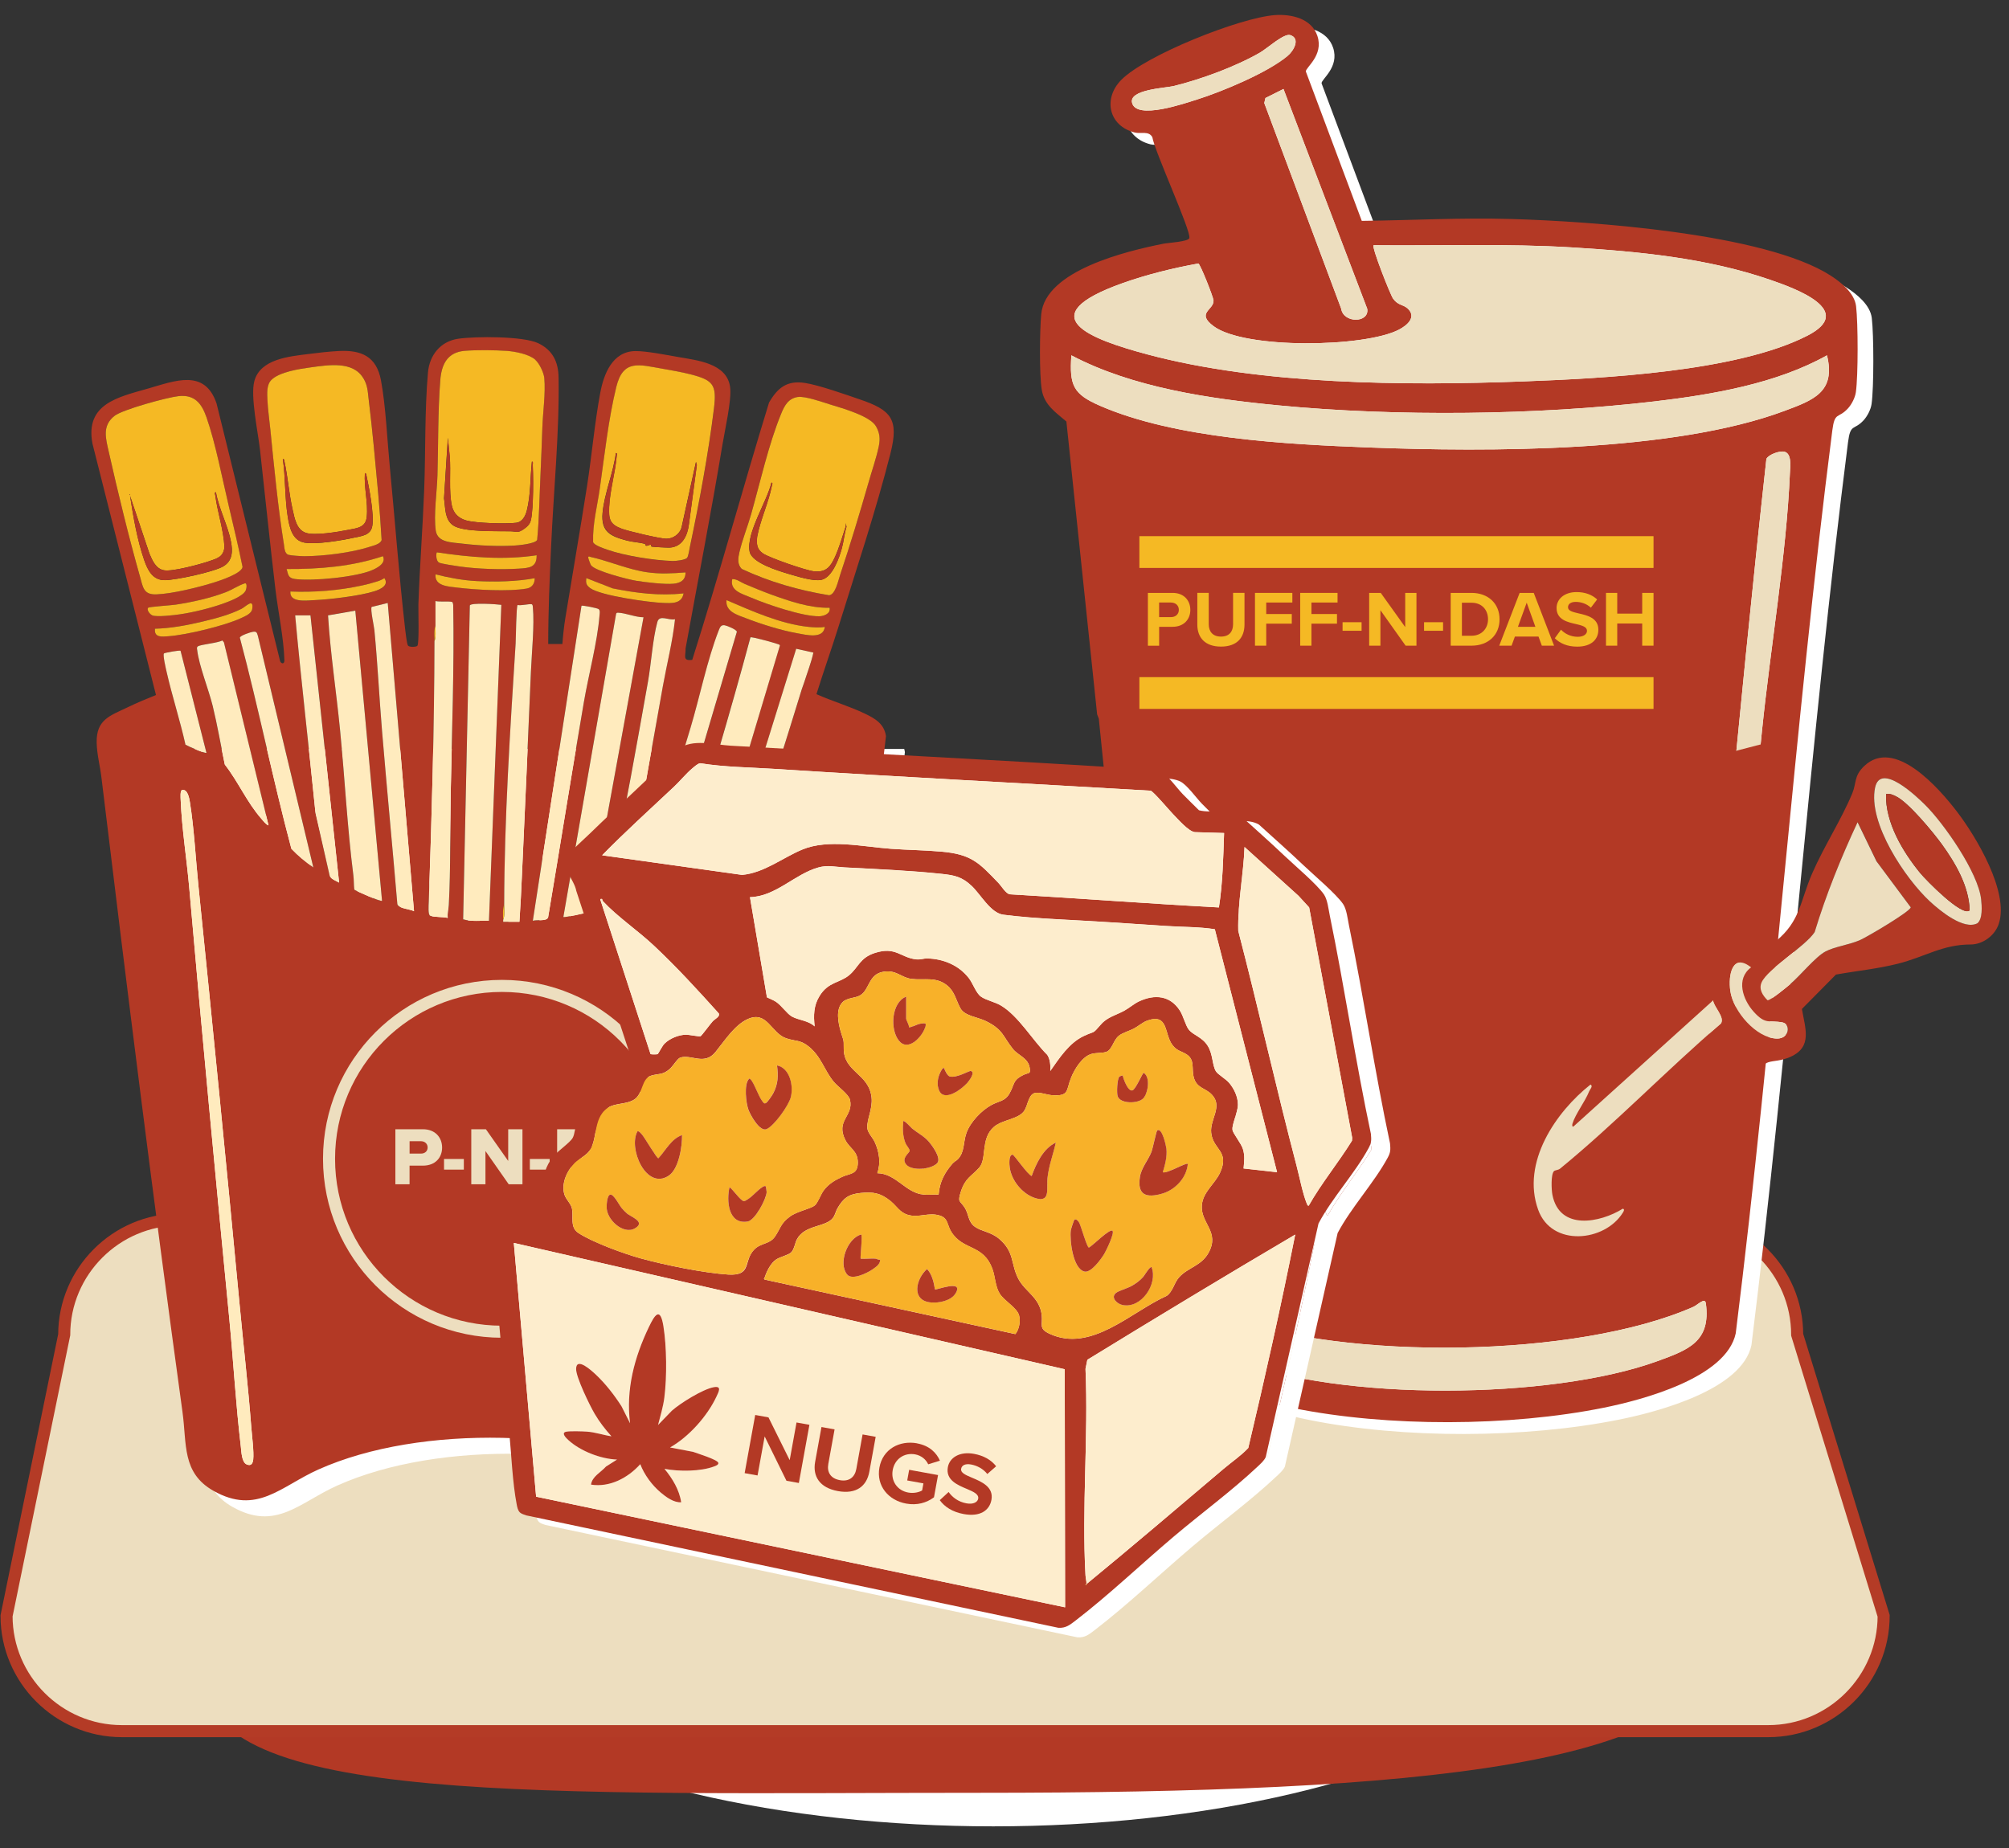 <?xml version="1.0" encoding="UTF-8"?>
<svg id="Layer_1" data-name="Layer 1" xmlns="http://www.w3.org/2000/svg" xmlns:xlink="http://www.w3.org/1999/xlink" viewBox="0 0 500 460">
  <rect x="0" y="0" width="500" height="460" fill="#333333" stroke="none"/>
  <defs>
    <style>
      .cls-1, .cls-2 {
        fill: none;
      }

      .cls-3 {
        fill: #ffebbe;
      }

      .cls-4 {
        stroke: #b43b26;
      }

      .cls-4, .cls-5 {
        fill: #eddebf;
      }

      .cls-4, .cls-2 {
        stroke-miterlimit: 10;
        stroke-width: 3px;
      }

      .cls-6 {
        clip-path: url(#clippath-1);
      }

      .cls-7 {
        clip-path: url(#clippath-2);
      }

      .cls-8 {
        fill: #f8b129;
      }

      .cls-9 {
        fill: #fff;
      }

      .cls-10 {
        fill: #b33925;
      }

      .cls-11 {
        fill: #fdedcd;
      }

      .cls-2 {
        stroke: #eddebf;
      }

      .cls-12 {
        fill: #f5b924;
      }

      .cls-13 {
        clip-path: url(#clippath);
      }
    </style>
    <clipPath id="clippath">
      <polygon class="cls-1" points="285.64 298.69 273.47 178.88 236.74 85.11 247.71 -23.04 409.21 -45.09 557.23 60.99 564.32 262.28 436.96 430.91 315.41 399.6 250.84 339.84 285.64 298.69"/>
    </clipPath>
    <clipPath id="clippath-1">
      <polygon class="cls-1" points="370.78 249.05 367.4 318.99 469.4 311.87 557.23 222.09 531.56 161.03 405.84 193.71 370.78 249.05"/>
    </clipPath>
    <clipPath id="clippath-2">
      <rect class="cls-1" x="27.44" y="186.42" width="201.11" height="201.11"/>
    </clipPath>
  </defs>
  <ellipse class="cls-10" cx="244.02" cy="384.6" rx="195.07" ry="58.71"/>
  <ellipse class="cls-9" cx="247.2" cy="393.46" rx="149.3" ry="61.15"/>
  <path class="cls-10" d="M427.45,407.56c0,32.43-75.69,38.7-183.43,38.7s-193.34,3.4-193.34-29.03,85.61-88.4,193.34-88.4,183.43,46.31,183.43,78.73Z"/>
  <path class="cls-4" d="M440.11,430.91H30.32c-15.78,0-28.69-12.91-28.69-28.69l14.35-69.98c0-15.78,12.91-28.69,28.69-28.69h373.92c15.78,0,28.69,12.91,28.69,28.69l21.52,69.98c0,15.78-12.91,28.69-28.69,28.69Z"/>
  <g>
    <g class="cls-13">
      <g id="cMTdmF.tif">
        <g>
          <path class="cls-9" d="M269.29,107.85c-2.64-2.28-5.47-4.09-6.1-7.86-.64-3.81-.52-14.8-.14-18.84,1.03-10.95,21.41-15.74,30.31-17.53,1.3-.26,6.33-.51,6.56-1.43.44-1.81-8.62-21.49-9.22-25.12-.91-1.62-2.83-.76-4.35-1.14-6.49-1.61-8-8.42-3.37-13.11,6.1-6.17,29.52-15.48,38.19-16.12,4.13-.3,9.19.84,10.62,5.2,1.6,4.86-2.98,7.84-2.88,8.84l13.92,37.18c12.32-.14,24.71-.83,37.09-.47,19.86.57,63.18,3.55,79.59,14.08,2.6,1.67,5.94,4.35,6.34,7.62.51,4.2.53,17.28-.05,21.4-.19,1.37-1.03,3.01-1.95,4.03-2.48,2.71-3.3.69-3.92,5.55-9.52,74.67-14.71,149.99-24.03,224.7-2.34,11.08-23.23,16.57-32.81,18.51-23.46,4.74-53.89,4.85-77.34.09-9.79-1.99-30.46-7.22-32.65-18.67l-7.66-71.6c-1.23-6.79-3.79-4.07-8.76-6.19-5.82-2.48-3.86-7.07-3-11.92l-8.92-8.56c-5.41-.92-10.88-1.42-16.23-2.7-7.16-1.72-11.7-4.79-19.08-4.79-3.14,0-6.33-2.16-7.38-5.12-2.79-7.92,5.95-21.71,10.86-27.83,4.71-5.88,16.5-18.63,24.42-11.46,2.76,2.51,1.97,4.18,3.14,6.83,2.88,6.58,7.41,13.15,10.5,19.9,3.2,7,3.04,11.82,9.53,16.88.5.39.64.96,1.5.74l-12.71-121.12ZM317.53,16.02c-6.1,3.51-14.7,6.67-21.55,8.35-1.96.48-11.24.84-10.3,4.22,1.17,4.24,13.07.08,16.14-.88,6.17-1.93,17.69-6.74,22.55-10.84,1.54-1.3,3.26-4.37.65-5.2-1.56-.49-5.81,3.38-7.49,4.34ZM318.86,27.34l-.29,1.25,19.14,51.18c.55,3.71,7.07,3.61,6.48.03l-20.84-54.71-4.49,2.25ZM350.65,77.29c1.23,1.71,2.45,1.39,3.57,2.41,2.38,2.16-.1,4.23-2.13,5.29-8.51,4.44-38.38,4.91-46.13-.86-4.48-3.33.11-4.01-.02-6.4-.05-.84-3.29-9.08-3.78-9.2-6.33,1.14-12.84,2.75-18.91,4.91-23.15,8.25-7.98,13.91,6.23,17.71,28.41,7.59,64.13,7.82,93.42,6.73,19.83-.74,53.25-2.39,70.82-11.38,12.28-6.28-3.13-11.81-9.2-13.9-15.75-5.44-32.75-7.06-49.23-8.07-16.47-1.01-33.01-.38-49.52-.55-.51.49,4.17,12.33,4.87,13.32ZM277.68,103.94c18.72,8.15,46.47,9.6,66.84,10.38,29.66,1.14,75.74,1.26,103.5-9.1,7.16-2.67,12.83-4.67,10.59-13.83-12.58,7.05-28.55,9.78-42.85,11.46-29.46,3.45-64.13,3.83-93.65,1-17.09-1.64-36.37-4.43-51.56-12.46-.51,7.5.46,9.65,7.13,12.55ZM443.53,117.17c-7.23,65.55-12.8,131.23-19.52,196.86-.1,1.88,2.33,3.15,3.95,2.42,1.9-.85,2.23-8.14,2.51-10.47,4.76-40.24,7.86-80.8,11.96-121.12,2.11-20.76,6.09-43.75,6.96-64.31.07-1.54.49-4.67-1.35-5.16-1.14-.31-3.93.65-4.51,1.78ZM226.71,217.75c-.19,1.69-.43,4.9.99,5.98,3.59,1.75,9.82-3.15,12.47-5.48,6.34-5.59,16.29-19.49,14.33-28.31-1.42-6.42-10.95,2.25-13.15,4.33-4.88,4.62-13.89,16.83-14.64,23.47ZM254.12,208.29l-8.97,11.45c0,1,11.47,7.4,13.26,8.15,2.91,1.22,6.62,1.61,9.1,2.86,2.64,1.34,6.63,6.05,9.28,8.16.88.7,5.22,4.13,5.91,3.96,1.22-1.17,2.35-2.7,1.54-4.44-1.58-3.38-11.44-8.92-13.91-12.51-3.02-9.44-6.89-18.5-11.25-27.37l-4.97,9.73ZM278.77,248.4c-2.14.38-1.89,4.06,1.47,4.01,5.34-.08,11.41-6.68,12.2-11.77.65-4.17-.62-9.63-5.44-5.95,4.06,2.85,2.18,8.02-.68,11.04-3.15,3.32-4.01,2.04-7.55,2.67ZM339.08,291.3c-1.87,9.01-12.53,6.97-18.46,3.46-.56.15-.23.65,0,1,4.73,7.25,18.64,8.62,22.2-.73,4.49-11.81-4.7-24.41-13.72-31.17-.75.39.14,1.2.34,1.66,1.09,2.6,3.64,5.69,4.39,8.07.1.33.1.84-.24.73l-36.61-31.4c-.24,1.7-3.14,4.18-2.05,5.75,14.25,11.61,27.67,24.87,42.16,36.13.49.38,1.34.36,1.6.62.85.83.67,4.63.41,5.88ZM311.28,341.49c26.25,10.27,78.66,9.88,105.13.26,7.71-2.8,13.33-4.86,12.07-14.35-.22-1.66-1.96.33-3.15.85-29.03,12.78-86.52,13.39-116.18,2.41-3.01-1.11-5.87-2.52-8.7-4-1.5,9.22,3.31,11.88,10.83,14.83Z"/>
          <path class="cls-9" d="M345.78,63.97c-.51.49,4.17,12.33,4.87,13.32,1.23,1.71,2.45,1.39,3.57,2.41,2.38,2.16-.1,4.23-2.13,5.29-8.51,4.44-38.38,4.91-46.13-.86-4.48-3.33.11-4.01-.02-6.4-.05-.84-3.29-9.08-3.78-9.2-6.33,1.14-12.84,2.75-18.91,4.91-23.15,8.25-7.98,13.91,6.23,17.71,28.41,7.59,64.13,7.82,93.42,6.73,19.83-.74,53.25-2.39,70.82-11.38,12.28-6.28-3.13-11.81-9.2-13.9-15.75-5.44-32.75-7.06-49.23-8.07-16.47-1.01-33.01-.38-49.52-.55Z"/>
          <path class="cls-9" d="M270.56,91.39c-.51,7.5.46,9.65,7.13,12.55,18.72,8.15,46.47,9.6,66.84,10.38,29.66,1.14,75.74,1.26,103.5-9.1,7.16-2.67,12.83-4.67,10.59-13.83-12.58,7.05-28.55,9.78-42.85,11.46-29.46,3.45-64.13,3.83-93.65,1-17.09-1.64-36.37-4.43-51.56-12.46Z"/>
          <path class="cls-9" d="M300.45,326.66c-1.5,9.22,3.31,11.88,10.83,14.83,26.25,10.27,78.66,9.88,105.13.26,7.71-2.8,13.33-4.86,12.07-14.35-.22-1.66-1.96.33-3.15.85-29.03,12.78-86.52,13.39-116.18,2.41-3.01-1.11-5.87-2.52-8.7-4Z"/>
          <path class="cls-9" d="M448.05,115.38c-1.14-.31-3.93.65-4.51,1.78-7.23,65.55-12.8,131.23-19.52,196.86-.1,1.88,2.33,3.15,3.95,2.42,1.9-.85,2.23-8.14,2.51-10.47,4.76-40.24,7.86-80.8,11.96-121.12,2.11-20.76,6.09-43.75,6.96-64.31.07-1.54.49-4.67-1.35-5.16Z"/>
          <path class="cls-9" d="M338.67,285.42c.85.83.67,4.63.41,5.88-1.87,9.01-12.53,6.97-18.46,3.46-.56.15-.23.65,0,1,4.73,7.25,18.64,8.62,22.2-.73,4.49-11.81-4.7-24.41-13.72-31.17-.75.39.14,1.2.34,1.66,1.09,2.6,3.64,5.69,4.39,8.07.1.33.1.84-.24.73l-36.61-31.4c-.24,1.7-3.14,4.18-2.05,5.75,14.25,11.61,27.67,24.87,42.16,36.13.49.38,1.34.36,1.6.62Z"/>
          <path class="cls-9" d="M259.09,198.56l-4.97,9.73-8.97,11.45c0,1,11.47,7.4,13.26,8.15,2.91,1.22,6.62,1.61,9.1,2.86,2.64,1.34,6.63,6.05,9.28,8.16.88.7,5.22,4.13,5.91,3.96,1.22-1.17,2.35-2.7,1.54-4.44-1.58-3.38-11.44-8.92-13.91-12.51-3.02-9.44-6.89-18.5-11.25-27.37Z"/>
          <path class="cls-9" d="M323.35,25.09l-4.49,2.25-.29,1.25,19.14,51.18c.55,3.71,7.07,3.61,6.48.03l-20.84-54.71Z"/>
          <path class="cls-9" d="M254.5,189.94c1.95,8.83-7.99,22.72-14.33,28.31-2.64,2.33-8.87,7.23-12.47,5.48-1.43-1.08-1.19-4.29-.99-5.98.75-6.64,9.76-18.86,14.64-23.47,2.21-2.09,11.73-10.75,13.15-4.33ZM242.64,211.25c4.51-5.23,9.22-12.55,8.98-19.68-1.06-.18-1.75.16-2.66.58-3.23,1.5-9.67,8.89-11.98,11.93-3.55,4.67-7.1,10.4-7.27,16.4,1.83,1.83,11.51-7.58,12.94-9.24Z"/>
          <path class="cls-9" d="M325.02,11.68c-1.56-.49-5.81,3.38-7.49,4.34-6.1,3.51-14.7,6.67-21.55,8.35-1.96.48-11.24.84-10.3,4.22,1.17,4.24,13.07.08,16.14-.88,6.17-1.93,17.69-6.74,22.55-10.84,1.54-1.3,3.26-4.37.65-5.2Z"/>
          <path class="cls-9" d="M286.32,245.73c-3.15,3.32-4.01,2.04-7.55,2.67-2.14.38-1.89,4.06,1.47,4.01,5.34-.08,11.41-6.68,12.2-11.77.65-4.17-.62-9.63-5.44-5.95,4.06,2.85,2.18,8.02-.68,11.04Z"/>
          <path class="cls-9" d="M229.7,220.49c1.83,1.83,11.51-7.58,12.94-9.24,4.51-5.23,9.22-12.55,8.98-19.68-1.06-.18-1.75.16-2.66.58-3.23,1.5-9.67,8.89-11.98,11.93-3.55,4.67-7.1,10.4-7.27,16.4Z"/>
        </g>
      </g>
      <g id="cMTdmF.tif-2" data-name="cMTdmF.tif">
        <g>
          <path class="cls-10" d="M265.38,104.91c-2.64-2.28-5.47-4.09-6.1-7.86-.64-3.81-.52-14.8-.14-18.84,1.03-10.95,21.41-15.74,30.31-17.53,1.3-.26,6.33-.51,6.56-1.43.44-1.81-8.62-21.49-9.22-25.12-.91-1.62-2.83-.76-4.35-1.14-6.49-1.61-8-8.42-3.37-13.11,6.1-6.17,29.52-15.48,38.19-16.12,4.13-.3,9.19.84,10.62,5.2,1.6,4.86-2.98,7.84-2.88,8.84l13.92,37.18c12.32-.14,24.71-.83,37.09-.47,19.86.57,63.18,3.55,79.59,14.08,2.6,1.67,5.94,4.35,6.34,7.62.51,4.2.53,17.28-.05,21.4-.19,1.37-1.03,3.01-1.95,4.03-2.48,2.71-3.3.69-3.92,5.55-9.52,74.67-14.71,149.99-24.03,224.7-2.34,11.08-23.23,16.57-32.81,18.51-23.46,4.74-53.89,4.85-77.34.09-9.79-1.99-30.46-7.22-32.65-18.67l-7.66-71.6c-1.23-6.79-3.79-4.07-8.76-6.19-5.82-2.48-3.86-7.07-3-11.92l-8.92-8.56c-5.41-.92-10.88-1.42-16.23-2.7-7.16-1.72-11.7-4.79-19.08-4.79-3.14,0-6.33-2.16-7.38-5.12-2.79-7.92,5.95-21.71,10.86-27.83s16.5-18.63,24.42-11.46c2.76,2.51,1.97,4.18,3.14,6.83,2.88,6.58,7.41,13.15,10.5,19.9,3.2,7,3.04,11.82,9.53,16.88.5.39.64.96,1.5.74l-12.71-121.12ZM313.62,13.08c-6.1,3.51-14.7,6.67-21.55,8.35-1.96.48-11.24.84-10.3,4.22,1.17,4.24,13.07.08,16.14-.88,6.17-1.93,17.69-6.74,22.55-10.84,1.54-1.3,3.26-4.37.65-5.2-1.56-.49-5.81,3.38-7.49,4.34ZM314.94,24.4l-.29,1.25,19.14,51.18c.55,3.71,7.07,3.61,6.48.03l-20.84-54.71-4.49,2.25ZM346.73,74.35c1.23,1.71,2.45,1.39,3.57,2.41,2.38,2.16-.1,4.23-2.13,5.29-8.51,4.44-38.38,4.91-46.13-.86-4.48-3.33.11-4.01-.02-6.4-.05-.84-3.29-9.08-3.78-9.2-6.33,1.14-12.84,2.75-18.91,4.91-23.15,8.25-7.98,13.91,6.23,17.71,28.41,7.59,64.13,7.82,93.42,6.73,19.83-.74,53.25-2.39,70.82-11.38,12.28-6.28-3.13-11.81-9.2-13.9-15.75-5.44-32.75-7.06-49.23-8.07s-33.01-.38-49.52-.55c-.51.49,4.17,12.33,4.87,13.32ZM273.77,101c18.72,8.15,46.47,9.6,66.84,10.38,29.66,1.14,75.74,1.26,103.5-9.1,7.16-2.67,12.83-4.67,10.59-13.83-12.58,7.05-28.55,9.78-42.85,11.46-29.46,3.45-64.13,3.83-93.65,1-17.09-1.64-36.37-4.43-51.56-12.46-.51,7.5.46,9.65,7.13,12.55ZM439.62,114.23c-7.23,65.55-12.8,131.23-19.52,196.86-.1,1.88,2.33,3.15,3.95,2.42,1.9-.85,2.23-8.14,2.51-10.47,4.76-40.24,7.86-80.8,11.96-121.12,2.11-20.76,6.09-43.75,6.96-64.31.07-1.54.49-4.67-1.35-5.16-1.14-.31-3.93.65-4.51,1.78ZM222.79,214.81c-.19,1.69-.43,4.9.99,5.98,3.59,1.75,9.82-3.15,12.47-5.48,6.34-5.59,16.29-19.49,14.33-28.31-1.42-6.42-10.95,2.25-13.15,4.33-4.88,4.62-13.89,16.83-14.64,23.47ZM250.2,205.35l-8.97,11.45c0,1,11.47,7.4,13.26,8.15,2.91,1.22,6.62,1.61,9.1,2.86,2.64,1.34,6.63,6.05,9.28,8.16.88.7,5.22,4.13,5.91,3.96,1.22-1.17,2.35-2.7,1.54-4.44-1.58-3.38-11.44-8.92-13.91-12.51-3.02-9.44-6.89-18.5-11.25-27.37l-4.97,9.73ZM274.85,245.47c-2.14.38-1.89,4.06,1.47,4.01,5.34-.08,11.41-6.68,12.2-11.77.65-4.17-.62-9.63-5.44-5.95,4.06,2.85,2.18,8.02-.68,11.04-3.15,3.32-4.01,2.04-7.55,2.67ZM335.16,288.37c-1.87,9.01-12.53,6.97-18.46,3.46-.56.15-.23.65,0,1,4.73,7.25,18.64,8.62,22.2-.73,4.49-11.81-4.7-24.41-13.72-31.17-.75.39.14,1.2.34,1.66,1.09,2.6,3.64,5.69,4.39,8.07.1.33.1.84-.24.73l-36.61-31.4c-.24,1.7-3.14,4.18-2.05,5.75,14.25,11.61,27.67,24.87,42.16,36.13.49.38,1.34.36,1.6.62.85.83.67,4.63.41,5.88ZM307.36,338.55c26.25,10.27,78.66,9.88,105.13.26,7.71-2.8,13.33-4.86,12.07-14.35-.22-1.66-1.96.33-3.15.85-29.03,12.78-86.52,13.39-116.18,2.41-3.01-1.11-5.87-2.52-8.7-4-1.5,9.22,3.31,11.88,10.83,14.83Z"/>
          <path class="cls-5" d="M341.86,61.04c-.51.49,4.17,12.33,4.87,13.32,1.23,1.71,2.45,1.39,3.57,2.41,2.38,2.16-.1,4.23-2.13,5.29-8.51,4.44-38.38,4.91-46.13-.86-4.48-3.33.11-4.01-.02-6.4-.05-.84-3.29-9.08-3.78-9.2-6.33,1.14-12.84,2.75-18.91,4.91-23.15,8.25-7.98,13.91,6.23,17.71,28.41,7.59,64.13,7.82,93.42,6.73,19.83-.74,53.25-2.39,70.82-11.38,12.28-6.28-3.13-11.81-9.2-13.9-15.75-5.44-32.75-7.06-49.23-8.07s-33.01-.38-49.52-.55Z"/>
          <path class="cls-5" d="M266.64,88.45c-.51,7.5.46,9.65,7.13,12.55,18.72,8.15,46.47,9.6,66.84,10.38,29.66,1.14,75.74,1.26,103.5-9.1,7.16-2.67,12.83-4.67,10.59-13.83-12.58,7.05-28.55,9.78-42.85,11.46-29.46,3.45-64.13,3.83-93.65,1-17.09-1.64-36.37-4.43-51.56-12.46Z"/>
          <path class="cls-5" d="M296.53,323.73c-1.5,9.22,3.31,11.88,10.83,14.83,26.25,10.27,78.66,9.88,105.13.26,7.71-2.8,13.33-4.86,12.07-14.35-.22-1.66-1.96.33-3.15.85-29.03,12.78-86.52,13.39-116.18,2.41-3.01-1.11-5.87-2.52-8.7-4Z"/>
          <path class="cls-5" d="M444.13,112.45c-1.14-.31-3.93.65-4.51,1.78-7.23,65.55-12.8,131.23-19.52,196.86-.1,1.88,2.33,3.15,3.95,2.42,1.9-.85,2.23-8.14,2.51-10.47,4.76-40.24,7.86-80.8,11.96-121.12,2.11-20.76,6.09-43.75,6.96-64.31.07-1.54.49-4.67-1.35-5.16Z"/>
          <path class="cls-5" d="M334.75,282.48c.85.83.67,4.63.41,5.88-1.87,9.01-12.53,6.97-18.46,3.46-.56.15-.23.65,0,1,4.73,7.25,18.64,8.62,22.2-.73,4.49-11.81-4.7-24.41-13.72-31.17-.75.39.14,1.2.34,1.66,1.09,2.6,3.64,5.69,4.39,8.07.1.33.1.84-.24.73l-36.61-31.4c-.24,1.7-3.14,4.18-2.05,5.75,14.25,11.61,27.67,24.87,42.16,36.13.49.38,1.34.36,1.6.62Z"/>
          <path class="cls-5" d="M255.17,195.62l-4.97,9.73-8.97,11.45c0,1,11.47,7.4,13.26,8.15,2.91,1.22,6.62,1.61,9.1,2.86,2.64,1.34,6.63,6.05,9.28,8.16.88.7,5.22,4.13,5.91,3.96,1.22-1.17,2.35-2.7,1.54-4.44-1.58-3.38-11.44-8.92-13.91-12.51-3.02-9.44-6.89-18.5-11.25-27.37Z"/>
          <path class="cls-5" d="M319.44,22.15l-4.49,2.25-.29,1.25,19.14,51.18c.55,3.71,7.07,3.61,6.48.03l-20.84-54.71Z"/>
          <path class="cls-5" d="M250.59,187c1.95,8.83-7.99,22.72-14.33,28.31-2.64,2.33-8.87,7.23-12.47,5.48-1.43-1.08-1.19-4.29-.99-5.98.75-6.64,9.76-18.86,14.64-23.47,2.21-2.09,11.73-10.75,13.15-4.33ZM238.72,208.32c4.51-5.23,9.22-12.55,8.98-19.68-1.06-.18-1.75.16-2.66.58-3.23,1.5-9.67,8.89-11.98,11.93-3.55,4.67-7.1,10.4-7.27,16.4,1.83,1.83,11.51-7.58,12.94-9.24Z"/>
          <path class="cls-5" d="M321.1,8.74c-1.56-.49-5.81,3.38-7.49,4.34-6.1,3.51-14.7,6.67-21.55,8.35-1.96.48-11.24.84-10.3,4.22,1.17,4.24,13.07.08,16.14-.88,6.17-1.93,17.69-6.74,22.55-10.84,1.54-1.3,3.26-4.37.65-5.2Z"/>
          <path class="cls-5" d="M282.4,242.8c-3.15,3.32-4.01,2.04-7.55,2.67-2.14.38-1.89,4.06,1.47,4.01,5.34-.08,11.41-6.68,12.2-11.77.65-4.17-.62-9.63-5.44-5.95,4.06,2.85,2.18,8.02-.68,11.04Z"/>
          <path class="cls-10" d="M225.79,217.55c1.83,1.83,11.51-7.58,12.94-9.24,4.51-5.23,9.22-12.55,8.98-19.68-1.06-.18-1.75.16-2.66.58-3.23,1.5-9.67,8.89-11.98,11.93-3.55,4.67-7.1,10.4-7.27,16.4Z"/>
        </g>
      </g>
      <rect class="cls-10" x="247.7" y="215.32" width="119.7" height="86.99" transform="translate(574.27 559.54) rotate(-171.65)"/>
    </g>
    <g class="cls-6">
      <g id="cMTdmF.tif-3" data-name="cMTdmF.tif">
        <g>
          <path class="cls-10" d="M452.62,113.95c2.51-2.28,5.19-4.09,5.79-7.86.6-3.81.49-14.8.13-18.84-.98-10.95-20.33-15.74-28.77-17.53-1.23-.26-6.01-.51-6.22-1.43-.41-1.81,8.19-21.49,8.75-25.12.87-1.62,2.68-.76,4.13-1.14,6.16-1.61,7.6-8.42,3.2-13.11-5.79-6.17-28.03-15.48-36.26-16.12-3.92-.3-8.72.84-10.09,5.2-1.52,4.86,2.83,7.84,2.74,8.84l-13.21,37.18c-11.7-.14-23.46-.83-35.21-.47-18.86.57-59.99,3.55-75.57,14.08-2.47,1.67-5.64,4.35-6.02,7.62-.48,4.2-.5,17.28.05,21.4.18,1.37.98,3.01,1.85,4.03,2.35,2.71,3.13.69,3.72,5.55,9.04,74.67,13.97,149.99,22.81,224.7,2.22,11.08,22.05,16.57,31.15,18.51,22.27,4.74,51.16,4.85,73.43.09,9.3-1.99,28.92-7.22,31-18.67l7.27-71.6c1.17-6.79,3.6-4.07,8.32-6.19,5.53-2.48,3.67-7.07,2.85-11.92l8.47-8.56c5.14-.92,10.33-1.42,15.41-2.7,6.8-1.72,11.11-4.79,18.11-4.79,2.98,0,6.01-2.16,7-5.12,2.65-7.92-5.65-21.71-10.31-27.83s-15.67-18.63-23.18-11.46c-2.62,2.51-1.87,4.18-2.98,6.83-2.74,6.58-7.03,13.15-9.97,19.9-3.04,7-2.89,11.82-9.05,16.88-.48.39-.61.96-1.42.74l12.07-121.12ZM406.82,22.12c5.79,3.51,13.96,6.67,20.46,8.35,1.86.48,10.67.84,9.78,4.22-1.12,4.24-12.41.08-15.32-.88-5.86-1.93-16.8-6.74-21.41-10.84-1.47-1.3-3.1-4.37-.62-5.2,1.48-.49,5.51,3.38,7.11,4.34ZM405.56,33.44l.28,1.25-18.18,51.18c-.52,3.71-6.71,3.61-6.16.03l19.79-54.71,4.27,2.25ZM375.38,83.39c-1.17,1.71-2.32,1.39-3.39,2.41-2.26,2.16.1,4.23,2.02,5.29,8.08,4.44,36.44,4.91,43.8-.86,4.25-3.33-.1-4.01.02-6.4.04-.84,3.13-9.08,3.59-9.2,6.01,1.14,12.19,2.75,17.95,4.91,21.98,8.25,7.58,13.91-5.92,17.71-26.97,7.59-60.89,7.82-88.7,6.73-18.83-.74-50.56-2.39-67.24-11.38-11.66-6.28,2.98-11.81,8.73-13.9,14.96-5.44,31.09-7.06,46.74-8.07,15.64-1.01,31.35-.38,47.01-.55.49.49-3.95,12.33-4.63,13.32ZM444.66,110.04c-17.77,8.15-44.12,9.6-63.46,10.38-28.16,1.14-71.91,1.26-98.27-9.1-6.8-2.67-12.18-4.67-10.06-13.83,11.95,7.05,27.1,9.78,40.69,11.46,27.97,3.45,60.89,3.83,88.92,1,16.22-1.64,34.54-4.43,48.95-12.46.48,7.5-.44,9.65-6.77,12.55ZM287.19,123.27c6.86,65.55,12.16,131.23,18.53,196.86.09,1.88-2.21,3.15-3.75,2.42-1.8-.85-2.12-8.14-2.38-10.47-4.52-40.24-7.47-80.8-11.36-121.12-2-20.76-5.78-43.75-6.61-64.31-.06-1.54-.47-4.67,1.28-5.16,1.08-.31,3.73.65,4.29,1.78ZM493.05,223.85c.18,1.69.41,4.9-.94,5.98-3.41,1.75-9.33-3.15-11.84-5.48-6.02-5.59-15.46-19.49-13.61-28.31,1.35-6.42,10.39,2.25,12.49,4.33,4.64,4.62,13.19,16.83,13.9,23.47ZM467.03,214.39l8.52,11.45c0,1-10.89,7.4-12.59,8.15-2.76,1.22-6.29,1.61-8.64,2.86-2.51,1.34-6.3,6.05-8.81,8.16-.83.7-4.95,4.13-5.61,3.96-1.16-1.17-2.23-2.7-1.46-4.44,1.5-3.38,10.86-8.92,13.2-12.51,2.87-9.44,6.55-18.5,10.69-27.37l4.71,9.73ZM443.63,254.5c2.03.38,1.79,4.06-1.39,4.01-5.07-.08-10.84-6.68-11.59-11.77-.62-4.17.59-9.63,5.16-5.95-3.85,2.85-2.07,8.02.65,11.04,2.99,3.32,3.81,2.04,7.17,2.67ZM386.37,297.41c1.77,9.01,11.9,6.97,17.53,3.46.53.15.22.65,0,1-4.49,7.25-17.7,8.62-21.07-.73-4.26-11.81,4.46-24.41,13.03-31.17.71.39-.14,1.2-.32,1.66-1.03,2.6-3.46,5.69-4.17,8.07-.1.33-.1.84.23.73l34.76-31.4c.23,1.7,2.98,4.18,1.95,5.75-13.53,11.61-26.27,24.87-40.03,36.13-.46.38-1.27.36-1.52.62-.8.83-.63,4.63-.39,5.88ZM412.76,347.59c-24.92,10.27-74.68,9.88-99.81.26-7.32-2.8-12.65-4.86-11.46-14.35.21-1.66,1.86.33,2.99.85,27.57,12.78,82.15,13.39,110.31,2.41,2.86-1.11,5.57-2.52,8.26-4,1.43,9.22-3.14,11.88-10.29,14.83Z"/>
          <path class="cls-5" d="M380,70.07c.49.49-3.95,12.33-4.63,13.32-1.17,1.71-2.32,1.39-3.39,2.41-2.26,2.16.1,4.23,2.02,5.29,8.08,4.44,36.44,4.91,43.8-.86,4.25-3.33-.1-4.01.02-6.4.04-.84,3.13-9.08,3.59-9.2,6.01,1.14,12.19,2.75,17.95,4.91,21.98,8.25,7.58,13.91-5.92,17.71-26.97,7.59-60.89,7.82-88.7,6.73-18.83-.74-50.56-2.39-67.24-11.38-11.66-6.28,2.98-11.81,8.73-13.9,14.96-5.44,31.09-7.06,46.74-8.07,15.64-1.01,31.35-.38,47.01-.55Z"/>
          <path class="cls-5" d="M451.42,97.49c.48,7.5-.44,9.65-6.77,12.55-17.77,8.15-44.12,9.6-63.46,10.38-28.16,1.14-71.91,1.26-98.27-9.1-6.8-2.67-12.18-4.67-10.06-13.83,11.95,7.05,27.1,9.78,40.69,11.46,27.97,3.45,60.89,3.83,88.92,1,16.22-1.64,34.54-4.43,48.95-12.46Z"/>
          <path class="cls-5" d="M423.04,332.77c1.43,9.22-3.14,11.88-10.29,14.83-24.92,10.27-74.68,9.88-99.81.26-7.32-2.8-12.65-4.86-11.46-14.35.21-1.66,1.86.33,2.99.85,27.57,12.78,82.15,13.39,110.31,2.41,2.86-1.11,5.57-2.52,8.26-4Z"/>
          <path class="cls-5" d="M282.91,121.49c1.08-.31,3.73.65,4.29,1.78,6.86,65.55,12.16,131.23,18.53,196.86.09,1.88-2.21,3.15-3.75,2.42-1.8-.85-2.12-8.14-2.38-10.47-4.52-40.24-7.47-80.8-11.36-121.12-2-20.76-5.78-43.75-6.61-64.31-.06-1.54-.47-4.67,1.28-5.16Z"/>
          <path class="cls-5" d="M386.75,291.52c-.8.83-.63,4.63-.39,5.88,1.77,9.01,11.9,6.97,17.53,3.46.53.15.22.65,0,1-4.49,7.25-17.7,8.62-21.07-.73-4.26-11.81,4.46-24.41,13.03-31.17.71.39-.14,1.2-.32,1.66-1.03,2.6-3.46,5.69-4.17,8.07-.1.33-.1.84.23.73l34.76-31.4c.23,1.7,2.98,4.18,1.95,5.75-13.53,11.61-26.27,24.87-40.03,36.13-.46.38-1.27.36-1.52.62Z"/>
          <path class="cls-5" d="M462.31,204.66l4.71,9.73,8.52,11.45c0,1-10.89,7.4-12.59,8.15-2.76,1.22-6.29,1.61-8.64,2.86-2.51,1.34-6.3,6.05-8.81,8.16-.83.7-4.95,4.13-5.61,3.96-1.16-1.17-2.23-2.7-1.46-4.44,1.5-3.38,10.86-8.92,13.2-12.51,2.87-9.44,6.55-18.5,10.69-27.37Z"/>
          <path class="cls-5" d="M401.3,31.19l4.27,2.25.28,1.25-18.18,51.18c-.52,3.71-6.71,3.61-6.16.03l19.79-54.71Z"/>
          <path class="cls-5" d="M466.67,196.04c-1.85,8.83,7.59,22.72,13.61,28.31,2.51,2.33,8.42,7.23,11.84,5.48,1.36-1.08,1.13-4.29.94-5.98-.71-6.64-9.26-18.86-13.9-23.47-2.1-2.09-11.14-10.75-12.49-4.33ZM477.93,217.35c-4.28-5.23-8.75-12.55-8.53-19.68,1.01-.18,1.66.16,2.52.58,3.07,1.5,9.18,8.89,11.38,11.93,3.37,4.67,6.74,10.4,6.91,16.4-1.74,1.83-10.93-7.58-12.28-9.24Z"/>
          <path class="cls-5" d="M399.72,17.78c1.48-.49,5.51,3.38,7.11,4.34,5.79,3.51,13.96,6.67,20.46,8.35,1.86.48,10.67.84,9.78,4.22-1.12,4.24-12.41.08-15.32-.88-5.86-1.93-16.8-6.74-21.41-10.84-1.47-1.3-3.1-4.37-.62-5.2Z"/>
          <path class="cls-5" d="M436.46,251.84c2.99,3.32,3.81,2.04,7.17,2.67,2.03.38,1.79,4.06-1.39,4.01-5.07-.08-10.84-6.68-11.59-11.77-.62-4.17.59-9.63,5.16-5.95-3.85,2.85-2.07,8.02.65,11.04Z"/>
          <path class="cls-10" d="M490.21,226.59c-1.74,1.83-10.93-7.58-12.28-9.24-4.28-5.23-8.75-12.55-8.53-19.68,1.01-.18,1.66.16,2.52.58,3.07,1.5,9.18,8.89,11.38,11.93,3.37,4.67,6.74,10.4,6.91,16.4Z"/>
        </g>
      </g>
    </g>
    <g>
      <path class="cls-12" d="M285.69,160.72v-13.14h6.15c2.86,0,4.41,1.93,4.41,4.24s-1.58,4.2-4.41,4.2h-3.35v4.71h-2.8ZM291.46,149.98h-2.98v3.63h2.98c1.1,0,1.93-.71,1.93-1.81s-.83-1.81-1.93-1.81Z"/>
      <path class="cls-12" d="M297.99,147.57h2.84v7.8c0,1.83,1,3.09,3.05,3.09s3.01-1.26,3.01-3.09v-7.8h2.84v7.88c0,3.27-1.87,5.5-5.85,5.5s-5.89-2.25-5.89-5.48v-7.9Z"/>
      <path class="cls-12" d="M312.34,160.72v-13.14h9.3v2.4h-6.5v2.86h6.36v2.4h-6.36v5.48h-2.8Z"/>
      <path class="cls-12" d="M323.59,160.72v-13.14h9.3v2.4h-6.5v2.86h6.36v2.4h-6.36v5.48h-2.8Z"/>
      <path class="cls-12" d="M334.14,157.01v-2.13h4.73v2.13h-4.73Z"/>
      <path class="cls-12" d="M349.83,160.72l-6.27-8.83v8.83h-2.8v-13.14h2.88l6.09,8.51v-8.51h2.8v13.14h-2.7Z"/>
      <path class="cls-12" d="M354.42,157.01v-2.13h4.73v2.13h-4.73Z"/>
      <path class="cls-12" d="M361.05,160.72v-13.14h5.18c4.12,0,6.98,2.62,6.98,6.58s-2.86,6.56-6.98,6.56h-5.18ZM363.84,158.25h2.38c2.6,0,4.12-1.87,4.12-4.1s-1.42-4.12-4.12-4.12h-2.38v8.22Z"/>
      <path class="cls-12" d="M383.73,160.72l-.83-2.27h-5.87l-.83,2.27h-3.07l5.08-13.14h3.51l5.06,13.14h-3.05ZM379.97,150l-2.19,6.03h4.35l-2.17-6.03Z"/>
      <path class="cls-12" d="M388.5,156.74c.93.97,2.36,1.77,4.18,1.77,1.54,0,2.29-.73,2.29-1.48,0-.98-1.14-1.32-2.66-1.67-2.15-.49-4.91-1.08-4.91-4.02,0-2.19,1.89-3.96,4.98-3.96,2.09,0,3.82.63,5.12,1.83l-1.56,2.05c-1.06-.99-2.48-1.44-3.76-1.44s-1.93.55-1.93,1.34c0,.89,1.1,1.16,2.62,1.52,2.17.49,4.93,1.14,4.93,4.06,0,2.4-1.71,4.22-5.26,4.22-2.52,0-4.33-.85-5.58-2.09l1.54-2.13Z"/>
      <path class="cls-12" d="M408.71,160.72v-5.52h-6.21v5.52h-2.8v-13.14h2.8v5.16h6.21v-5.16h2.82v13.14h-2.82Z"/>
    </g>
    <rect class="cls-12" x="283.57" y="133.46" width="127.96" height="7.91"/>
    <rect class="cls-12" x="283.57" y="168.55" width="127.96" height="7.91"/>
  </g>
  <g>
    <g class="cls-7">
      <path class="cls-9" d="M141.12,164.29h3.56c.16-2.16.39-4.37.74-6.51,1.78-10.93,3.69-21.89,5.4-32.85,1.18-7.59,1.88-15.67,3.28-23.15.87-4.68,3.03-10.33,8.73-10.4,2.7-.03,7.8.97,10.64,1.47,4.76.84,12.14,1.54,12.95,7.48.44,3.18-1.33,10.79-1.91,14.36-2.8,16.94-6.11,33.82-9.17,50.7.07,1.78-.87,3.2,1.66,2.85,6.73-21.22,12.56-42.76,19.11-64.05,2.12-3.66,4.47-5.57,8.92-4.88,3.52.54,10.11,2.88,13.71,4.11,7.79,2.65,9.74,4.92,7.59,13.42-3.58,14.17-8.57,29.1-12.93,43.13-1.75,5.63-3.75,11.18-5.49,16.81,3.92,1.75,8.13,2.97,12,4.82,2.56,1.22,4.86,2.54,5.3,5.62-5.48,47.67-11.26,95.38-17.37,143-1.42,11.05-2.62,22.25-4.28,33.26-.69,4.56-1.2,7.45-4.85,10.6-8.55,7.38-15.26.86-23.3-2.81-25.37-11.57-65.9-12.93-91.45-1.5-9.42,4.21-15.29,11.43-26.12,5.31-7.89-4.45-6.61-11.64-7.71-19.61-7.25-52.62-13.81-105.35-20.18-158-.34-2.84-1.11-5.66-1.18-8.57-.14-5.81,3.3-6.74,7.77-8.88,2.28-1.1,4.64-2.09,6.99-3.03l-15.81-62.58c-1.86-9.9,6.35-11.56,13.85-13.71,6.7-1.92,14.1-4.98,17.04,3.73l15.84,64.22c.42.71,1.07.57,1.04-.31-.15-5.52-1.58-12.13-2.24-17.73-1.37-11.55-2.54-23.1-3.83-34.66-.48-4.31-2.43-13.31-1.41-17.09,1.48-5.52,8.66-6.14,13.44-6.75,2.31-.3,5.26-.63,7.56-.75,5.69-.29,9.41,1.37,10.52,7.32,1.2,6.47,1.55,14.83,2.2,21.56,1.31,13.53,2.29,27.1,3.84,40.59.08.7.4,3.39.65,3.8.33.55,2.15.39,2.36.12.5-.62.21-8.78.26-10.31.33-9.47,1.07-19,1.44-28.49.39-9.68.1-19.62.94-29.23.38-4.34,3.12-7.76,7.51-8.41,4.25-.63,16.25-.68,19.96,1.12s4.98,4.64,5.04,8.5c.23,13.69-1.26,28.47-1.87,42.27-.36,8.04-.71,16.07-.71,24.11ZM137.95,93.58c-1.58-1.4-5.1-2.08-7.16-2.22-2.88-.2-7.61-.26-10.46-.01-4.28.37-5.74,3.35-6.05,7.26-.62,7.88-.48,15.87-.71,23.77-.12,4.06-.99,9.82-.42,13.71.44,3.02,3.94,2.92,6.5,3.24,3.95.5,8.84.74,12.81.51,1.13-.06,5.45-.43,5.93-1.43.52-5.41.57-10.86.83-16.27.19-3.88.33-7.75.46-11.65.13-3.86.83-8.56.49-12.35-.12-1.34-1.24-3.66-2.23-4.54ZM95.15,98.14c-2.59-4.33-8.64-3.31-13.02-2.72-2.81.38-7.91,1.14-9.9,3.17-1.2,1.22-1.02,3.38-.95,5.01.1,2.29.49,5.01.73,7.35.92,9.18,1.9,19.42,3.36,28.48.15.91.14,2.34,1.14,2.66.62.2,3.16.36,3.94.35,4.76-.01,11.68-.87,16.21-2.32.93-.3,2.77-.68,3.04-1.72-.24-3.84-.5-7.7-.85-11.53-.71-7.77-1.43-15.77-2.38-23.52-.25-2.04-.27-3.47-1.31-5.21ZM175.74,142.85c.32-.35.57-2.15.7-2.75,2.31-10.91,4.62-23.37,5.98-34.41.73-5.96-.2-7.07-5.9-8.52-2.18-.56-4.74-1-6.93-1.38-5.82-1.01-9.78-2.45-11.49,4.59-1.95,8.01-2.92,16.96-4.08,25.15-.63,4.47-1.83,8.85-1.68,13.42.24.8,2.73,1.6,3.57,1.9,4.32,1.52,11.65,2.66,16.21,2.8.78.02,3.13-.24,3.63-.78ZM49.15,102.59c-2.81.3-13.97,3.34-15.97,4.93-3.12,2.48-2.16,5.6-1.4,8.99,2.24,9.91,4.99,21.22,7.75,30.97.75,2.64.85,4.58,4.08,4.46,4.06-.15,10.61-1.77,14.56-3.03,1.46-.46,6.67-2.2,6.9-3.79-1.03-5.03-2.21-10.04-3.4-15.04-1.63-6.88-3.3-15.71-5.58-22.22-1.22-3.49-2.98-5.7-6.95-5.27ZM203.29,102.82c-2.38.36-3.32,2.13-4.16,4.16-3.12,7.58-5.23,17.09-7.49,25.06-.87,3.07-2.2,6.35-2.91,9.44-.33,1.44-.57,3.05.61,4.16,6.87,3.22,14.21,5.31,21.71,6.54,1.59-.15,2.28-3.68,2.76-5.1,2.51-7.44,4.88-15.34,7.04-22.89.82-2.84,1.99-6.25,2.57-9.07.38-1.85.27-3.31-.7-5-1.47-2.57-8.37-4.5-11.25-5.38-1.96-.6-6.37-2.19-8.19-1.91ZM138.27,142.2c-8.23,1.25-16.63.51-24.82-.72-.23.02-.35,2.12.53,2.56.57.29,4.28.84,5.2.97,4.44.62,10.22.81,14.7.52,2.51-.16,4.45-.27,4.38-3.33ZM100.03,142.44c-7.73,2.6-15.86,3.24-23.98,3.2.42,1.41.35,2.24,2.04,2.48,4.26.6,15.58-.47,19.5-2.31,1.31-.62,3.24-1.69,2.44-3.36ZM175.33,146.48c-3.22.26-6.37.42-9.58-.04-4.82-.7-9.42-2.78-14.02-3.8-.18-.04-.59-.34-.62.15,0,.12.55,1.7.7,1.91,1.03,1.46,9.3,3.56,11.32,3.88,2.27.36,7.05.93,9.21.72,1.76-.17,3.03-.9,2.99-2.82ZM137.8,147.9c-4.58.85-9.71.94-14.38.72-3.5-.17-6.94-.83-10.32-1.67-.28,2.93,3.22,3.03,5.37,3.29,4.66.58,12.76,1.03,17.29.25,1.35-.23,2.07-1.25,2.03-2.6ZM76.99,151.23c-.26,2.87,4.1,2.24,6.07,2.15,3.89-.18,11.25-1.05,14.89-2.22,1.47-.47,3.66-1.46,2.44-3.25-.53.33-1.2.63-1.79.82-1.4.43-2.52.73-3.75,1-5.92,1.28-11.78,1.74-17.85,1.51ZM174.85,151.7c-5.99.66-11.78-.08-17.64-1.24l-6.59-2.56c-.13,1.25-.02,1.74.96,2.48,2.51,1.89,14.7,3.57,18.16,3.7,2.14.08,4.63.27,5.1-2.37ZM211.19,155.27c-4.94.11-10-1.65-14.61-3.32-2.16-.78-4.33-1.68-6.45-2.58-1.04-.44-2-1.29-3.16-1.23-.69,2.98,2.6,3.69,4.76,4.63,3.84,1.67,12.95,4.74,16.95,4.62,1.15-.04,2.85-.67,2.52-2.12ZM41.61,155.27c-.47.47.39,1.66,1.05,1.92,1.14.44,5.44-.08,6.87-.28,3.23-.47,7.4-1.5,10.49-2.58,1.51-.53,5.26-1.89,5.87-3.39.19-.47.41-1.94-.28-1.72-1.52.48-3.1,1.57-4.7,2.19-3.87,1.5-8.45,2.49-12.56,3.11-.91.14-6.49.51-6.74.75ZM210,160.02c-1.12.25-2.93.13-4.15,0-6.96-.76-13.95-3.91-20.31-6.65-.36,2.85,2.73,3.69,4.86,4.52,3.76,1.45,8.72,3.02,12.67,3.72,2.18.39,6.6,1.58,6.93-1.59ZM113.1,159.78c-.44,1.06-.24,2.59-.24,3.8-.04,21.67-.68,43.38-1.42,64.98-.02.7-.24,3.21.39,3.41,1.08.34,3.15.23,4.36.51-.2-1.09.18-2.2.24-3.21.49-9.28.28-18.72.47-28.04.31-15.42.9-31.06.63-46.52,0-.2-.09-.82-.29-.88-.8-.23-3.11.04-4.13-.22,0,2.06,0,4.12,0,6.18ZM43.27,160.49c-.24,2.28,1.74,1.99,3.41,1.87,4.46-.33,14.01-2.62,18.05-4.52.99-.46,2.57-1.09,2.75-2.24.45-2.88-1.58-.62-2.68-.06-2.82,1.43-6.39,2.39-9.47,3.12-3.92.93-8.04,1.73-12.07,1.83ZM101.22,154.08l-4,.98c-.37.57.58,4.76.68,5.79.81,8.38,1.2,16.81,1.91,25.18,1.2,14.33,2.58,28.67,3.8,43,.29,1.15,3.21,1.23,4.15,1.78l-6.54-76.73ZM129.48,154.56c-1.05-.18-7.67-.6-7.85.16l-1.66,78.11c2.07.63,4.28.29,6.42.37l3.08-78.64ZM129.96,232.96c0,.16-.01.32,0,.47h4.04c.27-3.9.45-7.81.63-11.72.75-16.84,1.55-33.79,2.24-50.64.19-4.7.9-11.49.48-15.94-.03-.28-.02-.7-.36-.76-.57-.1-2.6.41-3.43.2-.37.31-.42,8.3-.5,9.59-1.34,21.28-2.8,43.69-2.85,64.98-.39,1.03-.29,2.64-.24,3.8ZM137.32,233.2c1.11-.34,3.37.2,3.8-.83,3.01-17.88,5.84-35.71,8.9-53.58,1.15-6.71,3.38-14.93,3.89-21.53.04-.49.2-1.29-.2-1.64-.29-.25-4.11-1.01-4.28-.83l-12.11,78.41ZM93.15,155.98l-6.79,1.18c.59,9.5,2.06,18.94,2.98,28.4,1.18,12.09,1.79,24.33,3.33,36.35.14,1.08.1,2.41.23,3.52.79.53,6.6,3.06,6.9,2.77l-6.65-72.23ZM164.88,157.64c-2.03,0-4.42-1.08-6.35-1.14-.3-.01-.4.07-.49.36l-13.11,75.38c.23.22,5.9-1.04,6.25-1.23.17-.09.33-.13.36-.36l13.34-73.01ZM81.98,157.17h-3.8c1.49,16.42,3.42,32.82,5.06,49.23l3.55,15.69c.28.7,1.67,1.23,2.32,1.6l-7.12-66.52ZM172.71,158.12c-1.56.4-3.87-1.26-4.41.7-1.16,4.24-1.52,10.26-2.32,14.79-1.4,7.91-2.82,15.85-4.28,23.75-2.01,10.86-4.27,21.66-6.34,32.51,1.07-.65,3.82-.79,4.49-1.81,3.71-17.69,6.61-35.57,9.84-53.36,1-5.53,2.41-10.99,3.01-16.59ZM163.92,226.3c.27.22,5.66-2.86,6.07-3.31.25-.28.61-1.22.75-1.63,1.82-5.26,3.12-11.68,4.71-17.15,4.16-14.33,8.46-28.62,12.66-42.94-.01-.55-2.5-1.55-3.04-1.63-.93-.14-1.17.5-1.44,1.2-2.89,7.32-4.76,16.63-7.05,24.31-4.11,13.75-8.39,27.46-12.65,41.16ZM82.69,219.89l-13.79-57.6c-.27-.79-.24-1.17-1.23-1.04-.55.07-3.25.96-3.26,1.48,4.63,17.41,8.17,35.14,12.82,52.53,1.64,1.74,3.5,3.26,5.46,4.63ZM183.23,211.88c.19-.21.62-.33.89-.65,1.3-1.53,3.78-10.26,4.56-12.78l10.13-33.81c-.12-.26-.35-.27-.58-.35-.7-.26-6.5-1.88-6.76-1.66-5.08,19-10.81,37.82-16.37,56.68l.09.57,7.65-7.2c.21-.22.17-.59.37-.81ZM71.53,209.44l-11.11-45.55-.4-.47c-1.1.63-5.37.98-6.08,1.47-.34.24-.22.56-.18.89.44,3.88,2.87,9.84,3.87,13.96,1.18,4.81,2,9.73,3.02,14.57,3.32,4.24,5.49,9.37,9.08,13.47.46.53,1.13,1.45,1.78,1.66ZM207.15,166.44l-4.27-.95-11.16,35.88c.93-.95,1.78-2.17,2.57-3.25.5-.68.92-1.8,1.46-2.34.82-.81,2.13-.7,2.67-1.61,2.06-6.17,3.9-12.41,5.85-18.61.17-.54.41-1.11.62-1.77.77-2.44,1.72-4.84,2.27-7.35ZM49.65,165.99c-.28-.19-4.02.49-4.14.67-.31.42.5,3.81.67,4.59,1.37,6.05,3.35,12.07,4.69,18.12.62.37,4.98,2.28,5.22,2.02l-6.44-25.39ZM50.05,200.65c-.54.11-.38,1.97-.36,2.49.28,7.08,1.51,14.73,2.13,21.86,3.11,35.82,6.52,71.6,9.98,107.39,1.02,10.51,1.6,21.12,2.85,31.6.15,1.26.19,3.94,1.43,4.51,1.1.5,1.54-.16,1.66-1.18.22-1.87-.32-5.98-.48-8.08-.79-10.31-1.98-20.61-2.94-30.85-3.28-34.77-6.71-69.43-10.21-103.83-.69-6.76-1.08-14.38-2.13-20.91-.15-.97-.55-3.28-1.93-3ZM204.24,201.64c-1.59.34-1.64,3.4-1.83,4.83-.88,6.67-1.04,13.49-1.67,20.19-2.16,22.96-4.19,45.95-6.41,68.9-2.14,22.16-5.18,44.34-6.89,66.53-.1,1.36-.9,6.36.84,6.54,1.43.14,1.58-1.72,1.75-2.77.84-5.47,1.13-11.73,1.69-17.32,4.46-44.56,8.91-89.52,12.73-133.8.32-3.75,1.02-8.35,1.06-12.08.01-1-.27-1.24-1.27-1.02Z"/>
    </g>
    <g>
      <path class="cls-10" d="M136.41,160.3h3.56c.16-2.16.39-4.37.74-6.51,1.78-10.93,3.69-21.89,5.4-32.85,1.18-7.59,1.88-15.67,3.28-23.15.87-4.68,3.03-10.33,8.73-10.4,2.7-.03,7.8.97,10.64,1.47,4.76.84,12.14,1.54,12.95,7.48.44,3.18-1.33,10.79-1.91,14.36-2.8,16.94-6.11,33.82-9.17,50.7.07,1.78-.87,3.2,1.66,2.85,6.73-21.22,12.56-42.76,19.11-64.05,2.12-3.66,4.47-5.57,8.92-4.88,3.52.54,10.11,2.88,13.71,4.11,7.79,2.65,9.74,4.92,7.59,13.42-3.58,14.17-8.57,29.1-12.93,43.13-1.75,5.63-3.75,11.18-5.49,16.81,3.92,1.75,8.13,2.97,12,4.82,2.56,1.22,4.86,2.54,5.3,5.62-5.48,47.67-11.26,95.38-17.37,143-1.42,11.05-2.62,22.25-4.28,33.26-.69,4.56-1.2,7.45-4.85,10.6-8.55,7.38-15.26.86-23.3-2.81-25.37-11.57-65.9-12.93-91.45-1.5-9.42,4.21-15.29,11.43-26.12,5.31-7.89-4.45-6.61-11.64-7.71-19.61-7.25-52.62-13.81-105.35-20.18-158-.34-2.84-1.11-5.66-1.18-8.57-.14-5.81,3.3-6.74,7.77-8.88,2.28-1.1,4.64-2.09,6.99-3.03l-15.81-62.58c-1.86-9.9,6.35-11.56,13.85-13.71,6.7-1.92,14.1-4.98,17.04,3.73l15.84,64.22c.42.71,1.07.57,1.04-.31-.15-5.52-1.58-12.13-2.24-17.73-1.37-11.55-2.54-23.1-3.83-34.66-.48-4.31-2.43-13.31-1.41-17.09,1.48-5.52,8.66-6.14,13.44-6.75,2.31-.3,5.26-.63,7.56-.75,5.69-.29,9.41,1.37,10.52,7.32,1.2,6.47,1.55,14.83,2.2,21.56,1.31,13.53,2.29,27.1,3.84,40.59.08.7.4,3.39.65,3.8.33.55,2.15.39,2.36.12.5-.62.21-8.78.26-10.31.33-9.47,1.07-19,1.44-28.49s.1-19.62.94-29.23c.38-4.34,3.12-7.76,7.51-8.41,4.25-.63,16.25-.68,19.96,1.12,3.58,1.73,4.98,4.64,5.04,8.5.23,13.69-1.26,28.47-1.87,42.27-.36,8.04-.71,16.07-.71,24.11ZM133.24,89.58c-1.58-1.4-5.1-2.08-7.16-2.22-2.88-.2-7.61-.26-10.46-.01-4.28.37-5.74,3.35-6.05,7.26-.62,7.88-.48,15.87-.71,23.77-.12,4.06-.99,9.82-.42,13.71.44,3.02,3.94,2.92,6.5,3.24,3.95.5,8.84.74,12.81.51,1.13-.06,5.45-.43,5.93-1.43.52-5.41.57-10.86.83-16.27.19-3.88.33-7.75.46-11.65.13-3.86.83-8.56.49-12.35-.12-1.34-1.24-3.66-2.23-4.54ZM90.44,94.15c-2.59-4.33-8.64-3.31-13.02-2.72-2.81.38-7.91,1.14-9.9,3.17-1.2,1.22-1.02,3.38-.95,5.01.1,2.29.49,5.01.73,7.35.92,9.18,1.9,19.42,3.36,28.48.15.91.14,2.34,1.14,2.66.62.2,3.16.36,3.94.35,4.76-.01,11.68-.87,16.21-2.32.93-.3,2.77-.68,3.04-1.72-.24-3.84-.5-7.7-.85-11.53-.71-7.77-1.43-15.77-2.38-23.52-.25-2.04-.27-3.47-1.31-5.21ZM171.02,138.86c.32-.35.57-2.15.7-2.75,2.31-10.91,4.62-23.37,5.98-34.41.73-5.96-.2-7.07-5.9-8.52-2.18-.56-4.74-1-6.93-1.38-5.82-1.01-9.78-2.45-11.49,4.59-1.95,8.01-2.92,16.96-4.08,25.15-.63,4.47-1.83,8.85-1.68,13.42.24.8,2.73,1.6,3.57,1.9,4.32,1.52,11.65,2.66,16.21,2.8.78.02,3.13-.24,3.63-.78ZM44.44,98.6c-2.81.3-13.97,3.34-15.97,4.93-3.12,2.48-2.16,5.6-1.4,8.99,2.24,9.91,4.99,21.22,7.75,30.97.75,2.64.85,4.58,4.08,4.46,4.06-.15,10.61-1.77,14.56-3.03,1.46-.46,6.67-2.2,6.9-3.79-1.03-5.03-2.21-10.04-3.4-15.04-1.63-6.88-3.3-15.71-5.58-22.22-1.22-3.49-2.98-5.7-6.95-5.27ZM198.57,98.82c-2.38.36-3.32,2.13-4.16,4.16-3.12,7.58-5.23,17.09-7.49,25.06-.87,3.07-2.2,6.35-2.91,9.44-.33,1.44-.57,3.05.61,4.16,6.87,3.22,14.21,5.31,21.71,6.54,1.59-.15,2.28-3.68,2.76-5.1,2.51-7.44,4.88-15.34,7.04-22.89.82-2.84,1.99-6.25,2.57-9.07.38-1.85.27-3.31-.7-5-1.47-2.57-8.37-4.5-11.25-5.38-1.96-.6-6.37-2.19-8.19-1.91ZM133.56,138.21c-8.23,1.25-16.63.51-24.82-.72-.23.02-.35,2.12.53,2.56.57.29,4.28.84,5.2.97,4.44.62,10.22.81,14.7.52,2.51-.16,4.45-.27,4.38-3.33ZM95.31,138.45c-7.73,2.6-15.86,3.24-23.98,3.2.42,1.41.35,2.24,2.04,2.48,4.26.6,15.58-.47,19.5-2.31,1.31-.62,3.24-1.69,2.44-3.36ZM170.61,142.48c-3.22.26-6.37.42-9.58-.04-4.82-.7-9.42-2.78-14.02-3.8-.18-.04-.59-.34-.62.15,0,.12.55,1.7.7,1.91,1.03,1.46,9.3,3.56,11.32,3.88,2.27.36,7.05.93,9.21.72,1.76-.17,3.03-.9,2.99-2.82ZM133.08,143.91c-4.58.85-9.71.94-14.38.72-3.5-.17-6.94-.83-10.32-1.67-.28,2.93,3.22,3.03,5.37,3.29,4.66.58,12.76,1.03,17.29.25,1.35-.23,2.07-1.25,2.03-2.6ZM72.28,147.24c-.26,2.87,4.1,2.24,6.07,2.15,3.89-.18,11.25-1.05,14.89-2.22,1.47-.47,3.66-1.46,2.44-3.25-.53.33-1.2.63-1.79.82-1.4.43-2.52.73-3.75,1-5.92,1.28-11.78,1.74-17.85,1.51ZM170.13,147.71c-5.99.66-11.78-.08-17.64-1.24l-6.59-2.56c-.13,1.25-.02,1.74.96,2.48,2.51,1.89,14.7,3.57,18.16,3.7,2.14.08,4.63.27,5.1-2.37ZM206.47,151.28c-4.94.11-10-1.65-14.61-3.32-2.16-.78-4.33-1.68-6.45-2.58-1.04-.44-2-1.29-3.16-1.23-.69,2.98,2.6,3.69,4.76,4.63,3.84,1.67,12.95,4.74,16.95,4.62,1.15-.04,2.85-.67,2.52-2.12ZM36.89,151.27c-.47.47.39,1.66,1.05,1.92,1.14.44,5.44-.08,6.87-.28,3.23-.47,7.4-1.5,10.49-2.58,1.51-.53,5.26-1.89,5.87-3.39.19-.47.41-1.94-.28-1.72-1.52.48-3.1,1.57-4.7,2.19-3.87,1.5-8.45,2.49-12.56,3.11-.91.14-6.49.51-6.74.75ZM205.28,156.03c-1.12.25-2.93.13-4.15,0-6.96-.76-13.95-3.91-20.31-6.65-.36,2.85,2.73,3.69,4.86,4.52,3.76,1.45,8.72,3.02,12.67,3.72,2.18.39,6.6,1.58,6.93-1.59ZM108.38,155.79c-.44,1.06-.24,2.59-.24,3.8-.04,21.67-.68,43.38-1.42,64.98-.02.7-.24,3.21.39,3.41,1.08.34,3.15.23,4.36.51-.2-1.09.18-2.2.24-3.21.49-9.28.28-18.72.47-28.04.31-15.42.9-31.06.63-46.52,0-.2-.09-.82-.29-.88-.8-.23-3.11.04-4.13-.22,0,2.06,0,4.12,0,6.18ZM38.55,156.5c-.24,2.28,1.74,1.99,3.41,1.87,4.46-.33,14.01-2.62,18.05-4.52.99-.46,2.57-1.09,2.75-2.24.45-2.88-1.58-.62-2.68-.06-2.82,1.43-6.39,2.39-9.47,3.12-3.92.93-8.04,1.73-12.07,1.83ZM96.5,150.09l-4,.98c-.37.57.58,4.76.68,5.79.81,8.38,1.2,16.81,1.91,25.18,1.2,14.33,2.58,28.67,3.8,43,.29,1.15,3.21,1.23,4.15,1.78l-6.54-76.73ZM124.77,150.56c-1.05-.18-7.67-.6-7.85.16l-1.66,78.11c2.07.63,4.28.29,6.42.37l3.08-78.64ZM125.24,228.97c0,.16-.01.32,0,.47h4.04c.27-3.9.45-7.81.63-11.72.75-16.84,1.55-33.79,2.24-50.64.19-4.7.9-11.49.48-15.94-.03-.28-.02-.7-.36-.76-.57-.1-2.6.41-3.43.2-.37.31-.42,8.3-.5,9.59-1.34,21.28-2.8,43.69-2.85,64.98-.39,1.03-.29,2.64-.24,3.8ZM132.61,229.2c1.11-.34,3.37.2,3.8-.83,3.01-17.88,5.84-35.71,8.9-53.58,1.15-6.71,3.38-14.93,3.89-21.53.04-.49.2-1.29-.2-1.64-.29-.25-4.11-1.01-4.28-.83l-12.11,78.41ZM88.43,151.99l-6.79,1.18c.59,9.5,2.06,18.94,2.98,28.4,1.18,12.09,1.79,24.33,3.33,36.35.14,1.08.1,2.41.23,3.52.79.53,6.6,3.06,6.9,2.77l-6.65-72.23ZM160.16,153.65c-2.03,0-4.42-1.08-6.35-1.14-.3-.01-.4.07-.49.36l-13.11,75.38c.23.22,5.9-1.04,6.25-1.23.17-.09.33-.13.36-.36l13.34-73.01ZM77.27,153.17h-3.8c1.49,16.42,3.42,32.82,5.06,49.23l3.55,15.69c.28.7,1.67,1.23,2.32,1.6l-7.12-66.52ZM168,154.12c-1.56.4-3.87-1.26-4.41.7-1.16,4.24-1.52,10.26-2.32,14.79-1.4,7.91-2.82,15.85-4.28,23.75-2.01,10.86-4.27,21.66-6.34,32.51,1.07-.65,3.82-.79,4.49-1.81,3.71-17.69,6.61-35.57,9.84-53.36,1-5.53,2.41-10.99,3.01-16.59ZM159.21,222.31c.27.22,5.66-2.86,6.07-3.31.25-.28.61-1.22.75-1.63,1.82-5.26,3.12-11.68,4.71-17.15,4.16-14.33,8.46-28.62,12.66-42.94-.01-.55-2.5-1.55-3.04-1.63-.93-.14-1.17.5-1.44,1.2-2.89,7.32-4.76,16.63-7.05,24.31-4.11,13.75-8.39,27.46-12.65,41.16ZM77.98,215.9l-13.79-57.6c-.27-.79-.24-1.17-1.23-1.04-.55.07-3.25.96-3.26,1.48,4.63,17.41,8.17,35.14,12.82,52.53,1.64,1.74,3.5,3.26,5.46,4.63ZM178.51,207.89c.19-.21.62-.33.89-.65,1.3-1.53,3.78-10.26,4.56-12.78l10.13-33.81c-.12-.26-.35-.27-.58-.35-.7-.26-6.5-1.88-6.76-1.66-5.08,19-10.81,37.82-16.37,56.68l.09.57,7.65-7.2c.21-.22.17-.59.37-.81ZM66.82,205.44l-11.11-45.55-.4-.47c-1.1.63-5.37.98-6.08,1.47-.34.24-.22.56-.18.89.44,3.88,2.87,9.84,3.87,13.96,1.18,4.81,2,9.73,3.02,14.57,3.32,4.24,5.49,9.37,9.08,13.47.46.53,1.13,1.45,1.78,1.66ZM202.44,162.44l-4.27-.95-11.16,35.88c.93-.95,1.78-2.17,2.57-3.25.5-.68.92-1.8,1.46-2.34.82-.81,2.13-.7,2.67-1.61,2.06-6.17,3.9-12.41,5.85-18.61.17-.54.41-1.11.62-1.77.77-2.44,1.72-4.84,2.27-7.35ZM44.94,162c-.28-.19-4.02.49-4.14.67-.31.42.5,3.81.67,4.59,1.37,6.05,3.35,12.07,4.69,18.12.62.37,4.98,2.28,5.22,2.02l-6.44-25.39ZM45.33,196.65c-.54.11-.38,1.97-.36,2.49.28,7.08,1.51,14.73,2.13,21.86,3.11,35.82,6.52,71.6,9.98,107.39,1.02,10.51,1.6,21.12,2.85,31.6.15,1.26.19,3.94,1.43,4.51,1.1.5,1.54-.16,1.66-1.18.22-1.87-.32-5.98-.48-8.08-.79-10.31-1.98-20.61-2.94-30.85-3.28-34.77-6.71-69.43-10.21-103.83-.69-6.76-1.08-14.38-2.13-20.91-.15-.97-.55-3.28-1.93-3ZM199.52,197.65c-1.59.34-1.64,3.4-1.83,4.83-.88,6.67-1.04,13.49-1.67,20.19-2.16,22.96-4.19,45.95-6.41,68.9-2.14,22.16-5.18,44.34-6.89,66.53-.1,1.36-.9,6.36.84,6.54,1.43.14,1.58-1.72,1.75-2.77.84-5.47,1.13-11.73,1.69-17.32,4.46-44.56,8.91-89.52,12.73-133.8.32-3.75,1.02-8.35,1.06-12.08.01-1-.27-1.24-1.27-1.02Z"/>
      <path class="cls-12" d="M133.24,89.58c.99.88,2.11,3.2,2.23,4.54.34,3.8-.36,8.5-.49,12.35-.14,3.91-.28,7.77-.46,11.65-.26,5.42-.32,10.87-.83,16.27-.48,1-4.8,1.37-5.93,1.43-3.97.22-8.86-.02-12.81-.51-2.56-.32-6.06-.22-6.5-3.24-.56-3.89.3-9.64.42-13.71.23-7.9.09-15.88.71-23.77.31-3.91,1.77-6.89,6.05-7.26,2.84-.24,7.58-.19,10.46.01,2.06.14,5.58.81,7.16,2.22ZM132.37,114.92c-.42,3.88-.29,8.41-1.26,12.17-.35,1.35-1.11,2.86-2.66,3.04-2.6.31-10.04.11-12.48-.6-1.83-.54-3.08-1.71-3.51-3.62-.81-3.58-.22-8.57-.53-12.3l-.47-4.63-.96,15.07c.37,2.29.11,5.27,2.3,6.74,2.54,1.71,10.96,1.37,14.22,1.45,1.63.04,1.83.54,3.42-.6,1.5-1.08,1.68-1.73,1.91-3.55.12-.97.21-2.53.25-3.55.12-2.76.1-6.04-.01-8.8-.01-.29.18-.88-.24-.83Z"/>
      <path class="cls-12" d="M198.57,98.82c1.82-.28,6.23,1.31,8.19,1.91,2.88.89,9.78,2.81,11.25,5.38.97,1.69,1.08,3.15.7,5-.58,2.81-1.76,6.22-2.57,9.07-2.17,7.55-4.54,15.46-7.04,22.89-.48,1.42-1.17,4.95-2.76,5.1-7.5-1.22-14.83-3.32-21.71-6.54-1.18-1.11-.94-2.72-.61-4.16.71-3.09,2.04-6.38,2.91-9.44,2.26-7.97,4.37-17.49,7.49-25.06.83-2.03,1.78-3.8,4.16-4.16ZM210.51,130.13c.02.41.01.8-.12,1.19-.73,2.25-1.58,5.09-2.53,7.21-1.13,2.51-2.23,4.02-5.29,3.69-1.99-.21-11.04-3.34-12.66-4.44s-1.64-2.35-1.47-4.18c.8-4.24,2.86-8.54,3.67-12.72.05-.24.31-.78-.13-.72-1.04,4.59-6.35,12.59-5.41,17.17.58,2.81,7.21,4.78,9.68,5.52,2.07.61,6.14,1.9,8.14,1.49,2.78-.57,4.49-5.49,5.14-7.92.47-1.73.62-3.55,1.14-5.27l-.17-1.01Z"/>
      <path class="cls-12" d="M44.44,98.6c3.97-.43,5.73,1.78,6.95,5.27,2.28,6.51,3.94,15.34,5.58,22.22,1.19,5,2.37,10.01,3.4,15.04-.23,1.6-5.43,3.33-6.9,3.79-3.94,1.25-10.49,2.88-14.56,3.03-3.24.12-3.33-1.82-4.08-4.46-2.77-9.75-5.52-21.07-7.75-30.97-.76-3.39-1.72-6.51,1.4-8.99,2-1.59,13.16-4.63,15.97-4.93ZM32.38,123.48c.79,5.16,1.79,10.93,3.49,15.87.88,2.54,2.1,5.1,5.18,5.06,2.83-.04,12.02-2.02,14.44-3.39s2.47-3.77,2-6.19c-.77-4.02-3.02-8.2-3.74-12.29-.43-.05-.21.51-.17.76.57,4.31,2.07,8.53,2.29,12.87-.24,2.45-1.8,2.84-3.83,3.53-2.25.77-9.08,2.61-11.17,2.26s-2.94-2.42-3.68-4.16l-4.8-14.32ZM32.26,123v.24c.15-.08.15-.16,0-.24Z"/>
      <path class="cls-12" d="M171.02,138.86c-.49.54-2.85.81-3.63.78-4.56-.14-11.88-1.28-16.21-2.8-.84-.3-3.33-1.1-3.57-1.9-.15-4.57,1.05-8.95,1.68-13.42,1.16-8.19,2.13-17.13,4.08-25.15,1.71-7.03,5.67-5.59,11.49-4.59,2.19.38,4.75.83,6.93,1.38,5.7,1.46,6.64,2.56,5.9,8.52-1.36,11.04-3.67,23.5-5.98,34.41-.13.6-.38,2.4-.7,2.75ZM173.22,114.92l-3.62,16.46c-.49,1.6-2.12,2.75-3.8,2.72s-9.34-1.85-11.06-2.48c-2.97-1.09-3.27-2.36-3.14-5.41.18-4.14,1.5-8.5,1.87-12.63.02-.27.22-.85-.21-.8-.6,4.87-2.86,10.05-3.3,14.88s2.1,5.85,6.1,6.91c1.37.36,3.17.45,4.39.79.2.06.16.45.32.48.44.08.85-.26,1.13-.25.14,0,.11.43.29.48.32.08,3.95.27,4.46.24,3.22-.17,4.47-3.08,4.81-5.89l1.96-14.67-.23-.82Z"/>
      <path class="cls-12" d="M90.44,94.15c1.05,1.75,1.07,3.17,1.31,5.21.95,7.75,1.67,15.75,2.38,23.52.35,3.83.62,7.69.85,11.53-.27,1.04-2.12,1.42-3.04,1.72-4.52,1.46-11.45,2.31-16.21,2.32-.78,0-3.32-.16-3.94-.35-1-.32-.99-1.75-1.14-2.66-1.46-9.06-2.44-19.3-3.36-28.48-.23-2.34-.63-5.06-.73-7.35-.07-1.63-.25-3.78.95-5.01,1.99-2.03,7.08-2.79,9.9-3.17,4.39-.59,10.43-1.61,13.02,2.72ZM90.81,117.78c-.24,3.59.82,7.24.48,10.82-.26,2.79-2.44,2.85-4.75,3.32-2.43.49-8.29,1.47-10.45.71-2.31-.81-2.77-3.63-3.26-5.77-.89-3.89-1.19-8.11-2.03-11.99-.05-.23-.08-.71-.41-.65.69,4.69.47,9.68,1.22,14.34.42,2.62,1.09,5.99,4.18,6.51,2.97.5,9.15-.53,12.22-1.21,1.95-.43,4.25-.56,4.65-2.95.49-2.9-.78-9.4-1.43-12.47-.05-.23-.08-.71-.41-.65Z"/>
      <path class="cls-3" d="M124.77,150.56l-3.08,78.64c-2.14-.08-4.35.26-6.42-.37l1.66-78.11c.18-.76,6.8-.33,7.85-.16Z"/>
      <path class="cls-3" d="M160.16,153.65l-13.34,73.01c-.03.23-.19.27-.36.36-.36.19-6.02,1.44-6.25,1.23l13.11-75.38c.08-.29.18-.37.49-.36,1.93.07,4.33,1.14,6.35,1.14Z"/>
      <path class="cls-3" d="M88.43,151.99l6.65,72.23c-.29.29-6.1-2.25-6.9-2.77-.14-1.11-.09-2.44-.23-3.52-1.53-12.02-2.14-24.26-3.33-36.35-.93-9.46-2.39-18.9-2.98-28.4l6.79-1.18Z"/>
      <path class="cls-3" d="M199.52,197.65c1-.22,1.28.03,1.27,1.02-.04,3.73-.74,8.33-1.06,12.08-3.83,44.28-8.27,89.25-12.73,133.8-.56,5.59-.85,11.85-1.69,17.32-.16,1.05-.31,2.91-1.75,2.77-1.74-.17-.94-5.18-.84-6.54,1.7-22.19,4.74-44.37,6.89-66.53,2.22-22.96,4.25-45.94,6.41-68.9.63-6.7.79-13.52,1.67-20.19.19-1.43.24-4.49,1.83-4.83Z"/>
      <path class="cls-3" d="M45.33,196.65c1.38-.27,1.77,2.04,1.93,3,1.05,6.53,1.44,14.16,2.13,20.91,3.5,34.39,6.94,69.06,10.21,103.83.96,10.24,2.15,20.54,2.94,30.85.16,2.1.7,6.21.48,8.08-.12,1.02-.56,1.68-1.66,1.18-1.24-.57-1.28-3.25-1.43-4.51-1.25-10.48-1.84-21.09-2.85-31.6-3.46-35.79-6.86-71.56-9.98-107.39-.62-7.13-1.86-14.78-2.13-21.86-.02-.52-.18-2.39.36-2.49Z"/>
      <path class="cls-3" d="M178.51,207.89c-.2.22-.17.59-.37.81l-7.65,7.2-.09-.57c5.56-18.86,11.29-37.68,16.37-56.68.26-.23,6.06,1.39,6.76,1.66.23.08.45.09.58.35l-10.13,33.81c-.79,2.52-3.26,11.25-4.56,12.78-.27.32-.7.44-.89.65Z"/>
      <path class="cls-3" d="M108.38,155.79c0-2.06,0-4.12,0-6.18,1.02.26,3.33,0,4.13.22.2.06.29.68.29.88.27,15.47-.32,31.11-.63,46.52-.19,9.32.02,18.76-.47,28.04-.05,1.01-.43,2.12-.24,3.21-1.21-.28-3.28-.17-4.36-.51-.63-.2-.41-2.71-.39-3.41.75-21.6,1.38-43.31,1.42-64.98.44-1.06.23-2.59.24-3.8Z"/>
      <path class="cls-3" d="M125.48,225.16c.04-21.29,1.5-43.7,2.85-64.98.08-1.29.14-9.28.5-9.59.83.21,2.86-.3,3.43-.2.34.06.33.48.36.76.42,4.45-.28,11.24-.48,15.94-.69,16.84-1.49,33.79-2.24,50.64-.17,3.91-.36,7.82-.63,11.72h-4.04c-.01-.15,0-.31,0-.47.44-1.06.24-2.59.24-3.8Z"/>
      <path class="cls-3" d="M96.5,150.09l6.54,76.73c-.94-.55-3.86-.63-4.15-1.78-1.22-14.33-2.6-28.66-3.8-43-.7-8.37-1.1-16.8-1.91-25.18-.1-1.03-1.05-5.22-.68-5.79l4-.98Z"/>
      <path class="cls-3" d="M132.61,229.2l12.11-78.41c.17-.18,3.99.58,4.28.83.41.35.24,1.15.2,1.64-.52,6.59-2.74,14.81-3.89,21.53-3.06,17.87-5.89,35.7-8.9,53.58-.43,1.03-2.69.49-3.8.83Z"/>
      <path class="cls-3" d="M159.21,222.31c4.26-13.7,8.54-27.41,12.65-41.16,2.3-7.68,4.17-16.99,7.05-24.31.28-.7.52-1.34,1.44-1.2.54.08,3.02,1.08,3.04,1.63-4.2,14.32-8.51,28.61-12.66,42.94-1.59,5.47-2.88,11.89-4.71,17.15-.14.41-.5,1.35-.75,1.63-.41.46-5.8,3.53-6.07,3.31Z"/>
      <path class="cls-3" d="M168,154.12c-.6,5.6-2.01,11.06-3.01,16.59-3.23,17.79-6.13,35.67-9.84,53.36-.67,1.01-3.42,1.16-4.49,1.81,2.06-10.84,4.33-21.65,6.34-32.51,1.46-7.9,2.88-15.84,4.28-23.75.8-4.53,1.16-10.55,2.32-14.79.54-1.96,2.85-.3,4.41-.7Z"/>
      <path class="cls-3" d="M66.82,205.44c-.65-.21-1.32-1.13-1.78-1.66-3.6-4.1-5.76-9.24-9.08-13.47-1.02-4.84-1.85-9.76-3.02-14.57-1.01-4.12-3.43-10.08-3.87-13.96-.04-.33-.16-.66.18-.89.71-.48,4.98-.83,6.08-1.47l.4.47,11.11,45.55Z"/>
      <path class="cls-3" d="M77.98,215.9c-1.96-1.37-3.82-2.89-5.46-4.63-4.64-17.39-8.18-35.12-12.82-52.53.01-.53,2.71-1.41,3.26-1.48.98-.13.96.25,1.23,1.04l13.79,57.6Z"/>
      <path class="cls-3" d="M77.27,153.17l7.12,66.52c-.65-.37-2.04-.9-2.32-1.6l-3.55-15.69c-1.63-16.41-3.56-32.81-5.06-49.23h3.8Z"/>
      <path class="cls-3" d="M202.44,162.44c-.55,2.51-1.5,4.91-2.27,7.35-.21.66-.45,1.22-.62,1.77-1.95,6.2-3.78,12.44-5.85,18.61-.54.91-1.85.8-2.67,1.61-.54.53-.97,1.66-1.46,2.34-.79,1.08-1.64,2.3-2.57,3.25l11.16-35.88,4.27.95Z"/>
      <path class="cls-3" d="M44.94,162l6.44,25.39c-.25.26-4.6-1.65-5.22-2.02-1.34-6.05-3.32-12.07-4.69-18.12-.18-.78-.98-4.16-.67-4.59.12-.17,3.86-.85,4.14-.67Z"/>
      <path class="cls-12" d="M133.56,138.21c.06,3.06-1.87,3.17-4.38,3.33-4.48.29-10.26.1-14.7-.52-.93-.13-4.63-.68-5.2-.97-.88-.45-.76-2.54-.53-2.56,8.19,1.23,16.59,1.97,24.82.72Z"/>
      <path class="cls-12" d="M95.31,138.45c.79,1.67-1.13,2.75-2.44,3.36-3.91,1.84-15.24,2.91-19.5,2.31-1.68-.24-1.62-1.07-2.04-2.48,8.12.04,16.25-.6,23.98-3.2Z"/>
      <path class="cls-12" d="M170.61,142.48c.04,1.92-1.24,2.65-2.99,2.82-2.15.21-6.94-.36-9.21-.72-2.02-.32-10.29-2.42-11.32-3.88-.15-.21-.71-1.79-.7-1.91.03-.49.44-.19.62-.15,4.6,1.02,9.21,3.1,14.02,3.8,3.21.47,6.36.3,9.58.04Z"/>
      <path class="cls-12" d="M36.89,151.27c.24-.24,5.82-.61,6.74-.75,4.11-.62,8.69-1.62,12.56-3.11,1.61-.62,3.19-1.71,4.7-2.19.69-.22.48,1.25.28,1.72-.62,1.5-4.36,2.86-5.87,3.39-3.08,1.08-7.25,2.11-10.49,2.58-1.44.21-5.74.73-6.87.28-.67-.26-1.53-1.45-1.05-1.92Z"/>
      <path class="cls-12" d="M206.47,151.28c.33,1.44-1.37,2.08-2.52,2.12-4,.12-13.11-2.95-16.95-4.62-2.16-.94-5.44-1.65-4.76-4.63,1.16-.06,2.12.79,3.16,1.23,2.12.89,4.29,1.79,6.45,2.58,4.61,1.67,9.67,3.43,14.61,3.32Z"/>
      <path class="cls-12" d="M205.28,156.03c-.33,3.17-4.75,1.97-6.93,1.59-3.95-.7-8.91-2.27-12.67-3.72-2.14-.82-5.22-1.66-4.86-4.52,6.36,2.73,13.35,5.89,20.31,6.65,1.22.13,3.03.26,4.15,0Z"/>
      <path class="cls-12" d="M133.08,143.91c.03,1.35-.68,2.37-2.03,2.6-4.53.78-12.63.32-17.29-.25-2.16-.27-5.65-.36-5.37-3.29,3.38.84,6.82,1.5,10.32,1.67,4.67.22,9.8.13,14.38-.72Z"/>
      <path class="cls-12" d="M38.55,156.5c4.03-.1,8.15-.89,12.07-1.83,3.08-.73,6.65-1.69,9.47-3.12,1.1-.56,3.13-2.82,2.68.06-.18,1.15-1.77,1.78-2.75,2.24-4.04,1.9-13.59,4.19-18.05,4.52-1.67.12-3.65.41-3.41-1.87Z"/>
      <path class="cls-12" d="M72.28,147.24c6.07.23,11.93-.23,17.85-1.51,1.24-.27,2.36-.56,3.75-1,.59-.18,1.27-.49,1.79-.82,1.21,1.79-.97,2.78-2.44,3.25-3.64,1.17-11,2.04-14.89,2.22-1.97.09-6.33.73-6.07-2.15Z"/>
      <path class="cls-12" d="M170.13,147.71c-.47,2.65-2.97,2.45-5.1,2.37-3.45-.12-15.65-1.81-18.16-3.7-.98-.74-1.1-1.23-.96-2.48l6.59,2.56c5.85,1.17,11.65,1.91,17.64,1.24Z"/>
      <path class="cls-12" d="M108.14,159.59c0-1.21-.2-2.74.24-3.8,0,1.21.2,2.74-.24,3.8Z"/>
      <path class="cls-12" d="M125.24,228.97c-.06-1.16-.16-2.77.24-3.8,0,1.21.2,2.74-.24,3.8Z"/>
      <path class="cls-10" d="M132.37,114.92c.41-.06.22.54.24.83.11,2.76.13,6.05.01,8.8-.05,1.02-.13,2.58-.25,3.55-.23,1.83-.41,2.48-1.91,3.55-1.59,1.14-1.79.64-3.42.6-3.27-.08-11.68.26-14.22-1.45-2.19-1.48-1.94-4.45-2.3-6.74l.96-15.07.47,4.63c.31,3.72-.27,8.72.53,12.3.43,1.91,1.67,3.08,3.51,3.62,2.43.71,9.88.9,12.48.6,1.55-.18,2.31-1.69,2.66-3.04.96-3.76.84-8.29,1.26-12.17Z"/>
      <path class="cls-10" d="M210.51,130.13l.17,1.01c-.53,1.72-.68,3.54-1.14,5.27-.65,2.43-2.36,7.36-5.14,7.92-2,.41-6.07-.88-8.14-1.49-2.48-.73-9.11-2.71-9.68-5.52-.94-4.58,4.37-12.57,5.41-17.17.44-.06.18.48.13.72-.81,4.19-2.87,8.48-3.67,12.72-.17,1.83-.11,3.1,1.47,4.18s10.67,4.23,12.66,4.44c3.06.33,4.16-1.18,5.29-3.69.95-2.12,1.81-4.96,2.53-7.21.13-.39.14-.78.12-1.19Z"/>
      <path class="cls-10" d="M32.38,123.48l4.8,14.32c.75,1.74,1.57,3.8,3.68,4.16s8.92-1.48,11.17-2.26c2.03-.69,3.59-1.09,3.83-3.53-.22-4.33-1.71-8.56-2.29-12.87-.03-.26-.26-.82.17-.76.73,4.1,2.97,8.28,3.74,12.29.46,2.42.37,4.86-2,6.19s-11.61,3.34-14.44,3.39c-3.08.05-4.3-2.52-5.18-5.06-1.71-4.94-2.7-10.7-3.49-15.87Z"/>
      <path class="cls-10" d="M32.26,123c.15.08.15.16,0,.24v-.24Z"/>
      <path class="cls-10" d="M173.22,114.92l.23.82-1.96,14.67c-.34,2.81-1.6,5.72-4.81,5.89-.52.03-4.14-.16-4.46-.24-.18-.05-.16-.47-.29-.48-.29-.01-.69.33-1.13.25-.16-.03-.12-.42-.32-.48-1.22-.35-3.02-.43-4.39-.79-3.99-1.06-6.52-2.23-6.1-6.91s2.7-10.01,3.3-14.88c.43-.05.23.53.21.8-.36,4.13-1.68,8.49-1.87,12.63-.14,3.05.17,4.32,3.14,5.41,1.71.63,9.41,2.45,11.06,2.48s3.31-1.12,3.8-2.72l3.62-16.46Z"/>
      <path class="cls-10" d="M90.81,117.78c.32-.06.36.42.41.65.66,3.07,1.92,9.57,1.43,12.47-.4,2.39-2.69,2.52-4.65,2.95-3.07.67-9.25,1.7-12.22,1.21-3.09-.52-3.76-3.89-4.18-6.51-.75-4.67-.53-9.65-1.22-14.34.33-.06.36.42.41.65.84,3.88,1.14,8.09,2.03,11.99.49,2.14.94,4.96,3.26,5.77,2.17.76,8.03-.22,10.45-.71,2.32-.47,4.49-.54,4.75-3.32.34-3.58-.72-7.23-.48-10.82Z"/>
    </g>
    <g>
      <circle class="cls-2" cx="124.93" cy="288.45" r="43.04"/>
      <g>
        <path class="cls-5" d="M98.4,294.79v-13.7h6.86c3.08,0,4.77,2.07,4.77,4.56s-1.68,4.5-4.77,4.5h-3.33v4.64h-3.53ZM104.79,284.07h-2.85v3.08h2.85c.95,0,1.64-.6,1.64-1.52s-.7-1.56-1.64-1.56Z"/>
        <path class="cls-5" d="M110.51,291.14v-2.65h4.93v2.65h-4.93Z"/>
        <path class="cls-5" d="M126.61,294.79l-5.79-8.28v8.28h-3.53v-13.7h3.64l5.55,7.89v-7.89h3.55v13.7h-3.41Z"/>
        <path class="cls-5" d="M131.87,291.14v-2.65h4.93v2.65h-4.93Z"/>
        <path class="cls-5" d="M138.66,294.79v-13.7h5.75c4.31,0,7.42,2.59,7.42,6.84s-3.1,6.86-7.4,6.86h-5.77ZM142.19,291.71h2.22c2.4,0,3.8-1.75,3.8-3.78s-1.27-3.76-3.78-3.76h-2.24v7.54Z"/>
      </g>
    </g>
  </g>
  <g>
    <g id="mysu4v">
      <g>
        <path class="cls-9" d="M134.1,378.79c-.46-.47-.62-1.29-.74-1.92-1.05-5.43-1.34-12.6-1.88-18.25-1.37-14.25-2.83-29.01-3.7-43.27-.16-2.59-.26-5.22-.19-7.82.16-.53,1.43-1.25,1.95-1.52,2.76-1.47,6.41-2.77,9.35-4.07.58-.26,1.19-.51,1.83-.6.06-1.01-.54-1.92-.66-2.9-.36-3.05.48-5.85,2.4-8.19,1.15-1.4,4.17-3.43,4.84-4.64.51-.91.65-2.93,1-4.09,1.09-3.67,3.56-7.7,7.46-8.74.86-.23,1.88-.2,2.74-.5,2.07-.71,2.21-3.75,3.75-5.28l-14.06-42.86c-.49-2.78-4.01-6.01-2.15-8.73.98-1.44,4.24-4.28,5.66-5.67,7.22-7.04,14.77-13.76,21.89-20.91,3.52-2.64,8.91-1.07,13.06-.83,32.7,1.88,65.45,3.5,98.11,5.55,2.55.16,6.77-.12,8.98.97,1.68.83,3.95,4.05,5.36,5.51,1.32,1.38,2.72,2.68,4.06,4.04,3.15.82,7.4-.48,10.16,1.18,3.71,3.37,7.49,6.7,11.13,10.16,2.51,2.39,8.07,7.07,9.82,9.62.89,1.31,1.12,3.67,1.45,5.26,3.71,18.04,6.4,36.31,10.23,54.33.14,1.52.15,2.21-.57,3.54-3.39,6.27-9.07,12.35-12.47,18.77l-13.13,58.14c-.38.87-1.33,1.7-2.03,2.37-6.38,6.02-14.17,11.74-20.94,17.47-7.95,6.74-16.13,14.53-24.31,20.81-1.38,1.06-2.47,1.99-4.36,1.84l-132.39-27.97c-.5-.16-1.28-.41-1.65-.78ZM309.41,209.73l-7.29-.22c-1.59-.19-4.23-3.28-5.44-4.51-.92-.94-4.79-5.54-5.54-5.8-31.21-1.84-62.4-3.42-93.6-5.43-6.19-.4-12.38-.43-18.52-1.41-.6.07-1.44.85-1.96,1.28-1.54,1.29-3.01,3.11-4.5,4.52-6.01,5.67-12.16,11.21-17.94,17.11l34.82,4.88c5.49-.49,10.05-4.25,15-6.31,6.47-2.69,15.05-.7,22.02-.19,4.15.3,8.35.34,12.49.7,7.49.65,9.39,2.66,14.35,7.86.71.74,1.77,2.6,2.79,2.77,17.36,1.01,34.68,2.34,52.03,3.27.96-6.08,1.08-12.36,1.29-18.53ZM330.46,302.51c3.2-5.65,7.37-10.69,10.78-16.19l.05-.74-10.71-57.34-2.66-2.9-13.42-12.14c-.27,6.97-1.73,13.89-1.56,20.88,5.06,19.47,9.43,39.12,14.54,58.58.71,2.7,1.51,6.85,2.51,9.29.1.23.17.54.47.56ZM322.59,294.18l-15.5-60.51c-4-.62-8.1-.54-12.15-.81-4.7-.32-9.41-.61-14.11-.93-8.48-.58-18.04-.8-26.35-1.87-3.25-.42-5.63-5.08-8.01-7.27-2.35-2.17-4.17-2.55-7.29-2.89-7.88-.84-16.36-1.21-24.29-1.62-2.34-.12-4.09-.64-6.47.02-5.86,1.63-10.66,7.26-17.02,7.39l4.22,24.93c.73.38,1.56.65,2.25,1.11,1.43.96,2.74,2.98,3.97,3.67,1.7.94,4.1.98,5.65,2.45-.29-2.73-.26-5.16,1.22-7.56,2.19-3.56,4.96-3.2,7.34-5.16,2.37-1.94,2.64-4.35,6.46-5.57,5.17-1.65,6.37,1.18,10.22,1.6,1.12.12,1.87-.24,2.75-.22,4.04.08,7.89,1.68,10.39,4.9,1.02,1.31,1.78,3.72,3.03,4.61s3.42,1.3,4.96,2.21c4.39,2.61,7.89,8.67,11.54,12.29.76,1.21.8,2.63.74,4,2.25-3.19,4.65-6.95,8.32-8.69,2.98-1.41,2.01-.28,4.28-2.89,1.63-1.86,3.76-2.29,5.83-3.43,1.23-.67,2.41-1.73,3.69-2.33,3.9-1.81,7.71-1.45,10.13,2.3.87,1.35,1.42,3.72,2.21,4.73,1.15,1.46,3.32,1.81,4.73,4.06,1.32,2.12,1.09,4.77,2.02,6.31.5.83,2.44,1.88,3.32,2.92,1.23,1.46,2.18,3.47,2.17,5.42,0,1.83-1.53,4.96-1.36,6.25.12.91,2.16,3.31,2.61,4.81.54,1.77.29,3.02.16,4.81l8.33.93ZM154.61,226.16s-.49-.08-.46.11l12.52,38.5c.14.09,1.63.09,1.78,0,.13-.08,1.13-2.05,1.68-2.6,1.32-1.32,3.54-2.22,5.41-2.24.66,0,3.32.54,3.58.38.32-.2,2.46-3.11,3.02-3.72.5-.55,1.9-1.15,1.5-1.96-5.21-5.78-10.51-11.58-16.19-16.91-3.93-3.68-9.07-7.18-12.62-10.99-.17-.18-.2-.55-.23-.57ZM238.36,299.73c.25-3.11,1.48-5.45,3.48-7.74.34-.39.96-.67,1.39-1.15,1.66-1.82,1.23-4.2,2.07-6.49.99-2.71,3.74-5.59,6.25-6.94,1.75-.95,3.32-.89,4.41-2.77,1.41-2.43.72-3.42,3.76-4.8,1.08-.49,1.65-.02,1.27-1.87-.47-2.28-2.9-2.93-4.11-4.45-2.64-3.3-2.41-4.87-6.86-7.02-1.99-.96-5.13-1.23-6.19-3.07-1.1-1.91-1.4-4.16-3.3-5.72-2.83-2.33-5.85-1.26-8.97-1.67-2.53-.33-3.72-2.29-6.91-1.78-3.76.6-3.45,4.4-5.73,5.83-1.28.81-3.32.58-4.48,1.77-1.76,1.81-1.05,5.15-.43,7.33.63,2.21.78,1.64.74,4.09-.08,6,6.28,6.25,6.93,12.3.3,2.85-1.21,5.44-1.07,7.55.08,1.19,1.31,2.37,1.84,3.49,1.12,2.4,1.57,5.27.65,7.79,4.65.06,7.01,4.88,11.46,5.32,1.21.12,2.57-.07,3.8,0ZM207.53,302.44c.78-.65,1.48-2.73,2.2-3.7,1.21-1.65,2.83-2.61,4.66-3.44,1.99-.9,3.85-.54,3.86-3.54,0-2.9-1.97-3.46-3.05-5.51-2.62-5,2.06-5.99,1.1-10.12-.32-1.37-3.03-3.25-4.06-4.5-2.38-2.89-3.08-6.25-6.25-8.79-2.12-1.7-3.36-1.24-5.61-2.03-3.72-1.3-4.69-6.93-9.52-4.77-3.29,1.48-5.87,5.53-8.01,8.18-2.79,3.46-5.96.54-8.79,1.41-.68.21-1.86,2.2-2.66,2.88-1.8,1.52-2.69,1.04-4.62,1.63-2.44.75-1.94,4.4-4.08,5.87-1.99,1.36-4.91.85-6.81,2.21-3.88,2.79-2.11,8.48-4.97,11.23-.87.84-2.27,1.54-3.14,2.41-1.94,1.95-3.4,5.15-2.54,7.88.38,1.21,1.61,2.24,1.87,3.45.43,2.05-.56,4.66,1.56,6.07,3.51,2.34,11.46,5.23,15.61,6.37,5.92,1.63,15.63,3.62,21.69,4,5.84.36,3.7-3.34,6.5-6.22,1.64-1.69,3.83-1.28,5.14-3.19,1.42-2.07,1.4-3.3,3.76-5.03,1.8-1.32,5.11-1.89,6.15-2.76ZM261.59,274.83c-.88.86-1.19,2.79-1.8,3.87-1.29,2.29-5.52,2.33-7.64,4.16-3.46,2.99-1.68,7.96-3.7,10.19-1.98,2.18-3.47,2.58-4.53,5.88-.93,2.9-.26,2.15.98,4.13.99,1.59.77,3.46,2.49,4.68s3.95,1.24,6.03,3c3.85,3.25,2.87,6.18,4.73,9.85,1.7,3.37,5.37,4.66,5.88,9.16.27,2.4-.82,3.33,1.88,4.6,10.4,4.89,20.34-5.44,29.23-9.41,1.61-1.15,1.8-3.27,3.15-4.71,2.21-2.36,5.45-2.78,7.23-5.96,2.93-5.24-1.95-7.35-1.65-11.81.23-3.38,3.26-5.36,4.55-8.2,2.44-5.39-1.78-5.67-2.22-9.91-.35-3.42,2.95-6.49.2-9.46-1.64-1.78-3.85-1.54-4.57-4.46-.52-2.12.36-4.28-1.79-5.62-1.33-.83-2.36-.82-3.48-2.3-2.1-2.77-.93-7.98-6.29-6.07-1.1.39-2.25,1.42-3.34,1.99s-2.8,1.03-3.75,1.8c-1.27,1.02-1.64,3.39-2.99,3.95-.91.38-2.68.21-3.83.56-2.32.72-4.14,3.75-5.01,5.86-1.33,3.24-.36,4.72-4.86,4.39-1.45-.11-3.83-1.19-4.9-.15ZM218.89,299.34c-2.96.31-4.22,1.27-5.7,3.79-.42.71-.57,1.65-1.1,2.37-1.77,2.41-7.03,1.68-8.99,5.36-.48.9-.7,2.52-1.4,3.23s-2.75,1.12-3.76,1.79c-1.36.9-2.4,2.99-2.89,4.52-.07.22-.35.23.04.5l62.37,13.56c.95-1.19,1.31-3.19.92-4.66-.5-1.89-3.66-3.58-4.8-5.38s-1.11-4.12-1.8-6.07c-2.27-6.4-7.28-4.54-10.29-9.38-1.02-1.64-.74-3.33-2.73-3.98-2.92-.96-5.28.63-8.1-.23-1.98-.6-2.77-2.2-4.24-3.4-2.52-2.05-4.34-2.35-7.56-2.02ZM275.16,396.69c11.48-9.43,22.8-19.08,34.13-28.69,2.04-1.73,4.34-3.27,6.14-5.2,4.18-17.63,8.16-35.35,11.68-53.11-17.35,10.22-34.57,20.64-51.73,31.16l-.46,2.26c.74,16.9-.95,34.58,0,51.39.04.75.27,1.44.24,2.19-.05-.05-.24.04-.23.12.02.25.34,0,.23-.12ZM269.84,402.47l-.09-59.26-137.11-31.44,5.55,63.16,131.65,27.54Z"/>
        <path class="cls-9" d="M269.84,402.47l-131.65-27.54-5.55-63.16,137.11,31.44.09,59.26ZM168.5,357.12c.59-2.27,1.29-4.52,1.58-6.86.67-5.26.61-12.52-.23-17.76-.81-5.09-2.23-2.71-3.64.24-3.59,7.52-5.74,15.51-4.66,23.91l-2.13-4.23c-1.8-2.81-3.99-5.63-6.43-7.92-.91-.86-4.83-4.52-4.87-1.38-.03,2.11,3.39,9.1,4.6,11.14s2.63,3.88,4.2,5.63c-2.05-.3-4.04-1.02-6.12-1.16-1.13-.08-4.11-.17-5.1.01-1.46.27-.02,1.62.47,2.07,3,2.75,8.09,4.73,12.14,4.87l-2.76,1.75c-1.26,1.44-3.45,2.45-3.72,4.49,4.69.73,9.19-1.68,12.26-5.09,1,2.64,2.94,5.25,5.09,7.06,1.34,1.13,3.28,2.54,5.09,2.43-.45-3.1-2.2-5.94-4.16-8.33,3.56.69,9.02.7,12.45-.63.34-.13,1.04-.39.96-.85-.14-.81-5.34-2.38-6.29-2.75l-5.73-1.09c4.68-2.66,9.23-7.75,11.54-12.64.57-1.2,1.47-2.78-.73-2.35-2.73.53-8.22,3.95-10.36,5.84l-3.47,3.59Z"/>
        <path class="cls-9" d="M309.41,209.73c-.21,6.17-.33,12.45-1.29,18.53-17.35-.93-34.67-2.25-52.03-3.27-1.01-.16-2.08-2.02-2.79-2.77-4.96-5.2-6.86-7.21-14.35-7.86-4.14-.36-8.34-.4-12.49-.7-6.97-.51-15.56-2.49-22.02.19-4.95,2.06-9.51,5.82-15,6.31l-34.82-4.88c5.77-5.9,11.93-11.45,17.94-17.11,1.5-1.41,2.96-3.23,4.5-4.52.52-.43,1.36-1.21,1.96-1.28,6.14.98,12.33,1.01,18.52,1.41,31.21,2.01,62.4,3.59,93.6,5.43.75.26,4.62,4.86,5.54,5.8,1.21,1.23,3.85,4.32,5.44,4.51l7.29.22Z"/>
        <path class="cls-9" d="M322.59,294.18l-8.33-.93c.13-1.79.37-3.04-.16-4.81-.45-1.5-2.49-3.9-2.61-4.81-.17-1.29,1.35-4.43,1.36-6.25,0-1.95-.93-3.95-2.17-5.42-.88-1.04-2.82-2.09-3.32-2.92-.93-1.53-.7-4.19-2.02-6.31-1.41-2.25-3.58-2.61-4.73-4.06-.8-1.01-1.34-3.38-2.21-4.73-2.42-3.75-6.23-4.11-10.13-2.3-1.28.59-2.46,1.65-3.69,2.33-2.07,1.13-4.21,1.56-5.83,3.43-2.27,2.61-1.3,1.48-4.28,2.89-3.67,1.74-6.07,5.5-8.32,8.69.06-1.38.02-2.8-.74-4-3.66-3.62-7.16-9.68-11.54-12.29-1.54-.91-3.71-1.33-4.96-2.21s-2.01-3.3-3.03-4.61c-2.5-3.22-6.35-4.82-10.39-4.9-.88-.02-1.63.35-2.75.22-3.85-.42-5.05-3.26-10.22-1.6-3.82,1.22-4.1,3.62-6.46,5.57-2.38,1.95-5.15,1.6-7.34,5.16-1.48,2.41-1.51,4.83-1.22,7.56-1.55-1.47-3.95-1.51-5.65-2.45-1.23-.68-2.54-2.7-3.97-3.67-.69-.46-1.51-.73-2.25-1.11l-4.22-24.93c6.37-.13,11.16-5.77,17.02-7.39,2.37-.66,4.12-.14,6.47-.02,7.93.42,16.42.79,24.29,1.62,3.12.33,4.94.72,7.29,2.89,2.37,2.19,4.75,6.85,8.01,7.27,8.31,1.07,17.88,1.3,26.35,1.87,4.7.32,9.41.61,14.11.93,4.04.27,8.15.19,12.15.81l15.5,60.51Z"/>
        <path class="cls-9" d="M261.59,274.83c1.07-1.05,3.45.04,4.9.15,4.49.33,3.53-1.15,4.86-4.39.87-2.12,2.69-5.14,5.01-5.86,1.16-.36,2.93-.19,3.83-.56,1.35-.57,1.72-2.93,2.99-3.95.95-.77,2.62-1.21,3.75-1.8s2.24-1.59,3.34-1.99c5.36-1.92,4.19,3.3,6.29,6.07,1.13,1.48,2.15,1.47,3.48,2.3,2.15,1.33,1.26,3.49,1.79,5.62.72,2.92,2.92,2.68,4.57,4.46,2.75,2.97-.55,6.05-.2,9.46.44,4.24,4.66,4.52,2.22,9.91-1.29,2.84-4.31,4.82-4.55,8.2-.3,4.46,4.58,6.57,1.65,11.81-1.77,3.18-5.02,3.6-7.23,5.96-1.35,1.44-1.55,3.56-3.15,4.71-8.89,3.97-18.82,14.3-29.23,9.41-2.7-1.27-1.6-2.2-1.88-4.6-.51-4.5-4.18-5.79-5.88-9.16-1.86-3.67-.88-6.6-4.73-9.85-2.08-1.76-4.37-1.82-6.03-3s-1.5-3.09-2.49-4.68c-1.23-1.98-1.9-1.23-.98-4.13,1.06-3.31,2.55-3.7,4.53-5.88,2.02-2.22.24-7.2,3.7-10.19,2.12-1.83,6.35-1.87,7.64-4.16.61-1.08.92-3.01,1.8-3.87ZM283.32,270.41c-.54.58-.66,4.02-.42,4.81.62,1.98,5.11,1.92,6.38.57,1.17-1.24,1.87-5.25.11-6.36-.29,0-1.98,4.15-2.82,4.37-1.09.29-2.24-2.84-2.39-3.68-.11-.08-.75.16-.87.29ZM294.14,294.18c.56-1.89,1.11-3.87.9-5.87-.07-.69-1.07-5.37-2.29-4.54-.23.16-1.09,4.49-1.45,5.38-.83,2.08-2.49,3.89-2.85,6.18-.72,4.59,1.62,5.3,5.55,4.16,3.26-.94,6.06-3.94,6.37-7.39-.43-.42-5.12,2.47-6.25,2.08ZM267.53,286.78c-3.14,1.47-4.89,5.21-6.02,8.33-.99-.32-4.38-5.31-4.74-5.31-1.04,0-.8,2.57-.71,3.24.46,3.2,3.07,6.44,6.15,7.5,4.13,1.42,2.97-2.31,3.23-4.85.34-3.26,1.4-5.78,2.08-8.91ZM281.64,308.76c-.67-.69-5.03,3.81-5.9,4.16-.49-.12-1.95-5.36-2.39-6.18-.2-.38-.75-1.06-1.19-.75-.15.1-.87,2.29-.91,2.68-.29,2.42.5,9.5,3.39,10.22,1.63.41,4.19-3.14,4.95-4.42.45-.75,2.6-5.13,2.04-5.71ZM291.36,317.79c-.39-.29-1.76,2.06-2.09,2.42-.85.96-1.87,1.7-3,2.32-.99.55-3.19,1.17-3.83,1.72-1.34,1.18.4,2.7,1.68,2.96,4.69.96,8.87-5.27,7.23-9.43Z"/>
        <path class="cls-9" d="M207.53,302.44c-1.04.86-4.36,1.44-6.15,2.76-2.37,1.73-2.34,2.96-3.76,5.03-1.31,1.9-3.5,1.5-5.14,3.19-2.8,2.88-.67,6.58-6.5,6.22-6.05-.38-15.76-2.37-21.69-4-4.16-1.14-12.1-4.03-15.61-6.37-2.12-1.41-1.13-4.03-1.56-6.07-.26-1.22-1.49-2.25-1.87-3.45-.86-2.74.6-5.93,2.54-7.88.87-.87,2.27-1.58,3.14-2.41,2.86-2.74,1.09-8.44,4.97-11.23,1.9-1.36,4.82-.85,6.81-2.21,2.14-1.47,1.64-5.12,4.08-5.87,1.93-.59,2.81-.11,4.62-1.63.8-.68,1.98-2.67,2.66-2.88,2.83-.87,5.99,2.05,8.79-1.41,2.15-2.66,4.73-6.71,8.01-8.18,4.83-2.17,5.8,3.47,9.52,4.77,2.25.78,3.49.33,5.61,2.03,3.17,2.54,3.87,5.9,6.25,8.79,1.03,1.25,3.74,3.13,4.06,4.5.96,4.13-3.72,5.13-1.1,10.12,1.08,2.05,3.06,2.61,3.05,5.51,0,3.01-1.87,2.65-3.86,3.54-1.83.83-3.45,1.79-4.66,3.44-.71.97-1.41,3.05-2.2,3.7ZM198.11,267.58c.36,2.59.28,4.67-.97,7.01-.26.5-1.38,2.16-1.81,2.37-.45.22-.57-.1-.8-.37-.98-1.18-2.19-4.89-3.02-5.54-.26-.21-.19-.33-.47,0-1.15,1.41-.65,5.8-.07,7.47.47,1.35,2.85,5.68,4.56,4.91,1.92-.86,5.46-5.83,6-7.89.74-2.81-.2-7.35-3.44-7.96ZM174.51,284.93c-2.7.93-4.06,3.82-5.9,5.78-.4,0-3.32-4.99-3.95-5.76-.18-.22-.93-1.17-1.25-.94-2.34,4.13,2.1,14.66,7.71,11.07,2.59-1.66,3.42-7.28,3.39-10.14ZM195.32,297.67c-.62-.52-3.19,2.36-3.94,2.86-.37.25-1.08.84-1.49.83-.78-.02-2.78-2.97-3.58-3.47-.78,3.38-.35,9.34,4.5,8.55,1.86-.3,4.65-5.55,4.74-7.31.01-.24-.17-1.41-.23-1.46ZM156.61,299.75c-.83.24-.92,2.87-.84,3.57.34,3.15,4.8,6.95,7.62,4.38,1.5-1.36-1.61-2.46-2.53-3.22-.43-.35-1.02-.97-1.38-1.4-.59-.7-2.01-3.58-2.87-3.33Z"/>
        <path class="cls-9" d="M275.16,396.69c.02-.75-.2-1.44-.24-2.19-.95-16.8.74-34.49,0-51.39l.46-2.26c17.16-10.52,34.38-20.95,51.73-31.16-3.52,17.76-7.5,35.48-11.68,53.11-1.8,1.93-4.1,3.47-6.14,5.2-11.34,9.61-22.65,19.25-34.13,28.69Z"/>
        <path class="cls-9" d="M238.36,299.73c-1.23-.06-2.59.13-3.8,0-4.45-.44-6.8-5.26-11.46-5.32.92-2.52.47-5.4-.65-7.79-.52-1.12-1.76-2.29-1.84-3.49-.13-2.11,1.38-4.7,1.07-7.55-.65-6.05-7.01-6.3-6.93-12.3.03-2.45-.11-1.89-.74-4.09-.62-2.17-1.33-5.52.43-7.33,1.15-1.19,3.19-.96,4.48-1.77,2.29-1.44,1.98-5.23,5.73-5.83,3.18-.51,4.37,1.44,6.91,1.78,3.12.41,6.14-.66,8.97,1.67,1.9,1.56,2.2,3.82,3.3,5.72,1.06,1.84,4.19,2.1,6.19,3.07,4.45,2.15,4.22,3.73,6.86,7.02,1.21,1.52,3.64,2.17,4.11,4.45.38,1.84-.18,1.38-1.27,1.87-3.05,1.38-2.35,2.37-3.76,4.8-1.09,1.87-2.65,1.82-4.41,2.77-2.51,1.36-5.26,4.24-6.25,6.94-.84,2.29-.42,4.67-2.07,6.49-.44.48-1.05.76-1.39,1.15-2.01,2.29-3.23,4.63-3.48,7.74ZM230.27,250.45c-3.68,1.44-4.07,8.16-1.82,10.95s5.67-.83,6.49-3.15c.44-1.23.19-1.26-1.07-1.07-1.01.15-1.88.82-2.91.91.09-.64-.7-1.71-.7-2.2v-5.44ZM239.76,268.27c-.34-.32-.83.74-.96,1-.69,1.38-.96,3.09-.31,4.55,1.31,2.96,5.74-.42,7.06-1.96.41-.47,2.06-2.65.8-2.9-.42-.08-3.55,1.88-5.27,1.34-.5-.16-1.23-1.5-1.32-2.04ZM229.58,281.46c-.19,1.84-.15,3.81.58,5.55.21.51.97,1.31,1.01,1.78.05.57-2.2,1.79-.89,3.43,1.38,1.73,6.34,1.25,7.76-.34,1.11-1.25-1.45-4.66-2.44-5.68-1.08-1.11-2.61-1.92-3.81-2.9-.29-.23-1.95-2.15-2.2-1.84Z"/>
        <path class="cls-9" d="M330.46,302.51c-.3-.03-.38-.33-.47-.56-1.01-2.43-1.8-6.58-2.51-9.29-5.1-19.46-9.47-39.11-14.54-58.58-.17-6.99,1.3-13.91,1.56-20.88l13.42,12.14,2.66,2.9,10.71,57.34-.05.74c-3.41,5.51-7.58,10.54-10.78,16.19Z"/>
        <path class="cls-9" d="M218.89,299.34c3.23-.33,5.04-.03,7.56,2.02,1.47,1.2,2.26,2.8,4.24,3.4,2.82.85,5.19-.73,8.1.23,1.98.65,1.71,2.35,2.73,3.98,3.01,4.84,8.02,2.98,10.29,9.38.69,1.95.68,4.29,1.8,6.07s4.3,3.5,4.8,5.38c.39,1.47.02,3.47-.92,4.66l-62.37-13.56c-.38-.27-.11-.28-.04-.5.49-1.53,1.53-3.63,2.89-4.52,1.01-.67,3.06-1.07,3.76-1.79s.92-2.33,1.4-3.23c1.96-3.68,7.22-2.95,8.99-5.36.53-.73.68-1.66,1.1-2.37,1.48-2.52,2.73-3.48,5.7-3.79ZM222.75,315.7c-1.19-.14-2.6.1-3.82,0-.12-.56.55-6.02.11-6.02-3.43.93-5.74,7.19-3.46,9.95,1.24,1.5,5.02-.36,6.33-1.29.83-.58,1.94-1.26,1.87-2.41-.39.14-.79-.2-1.04-.23ZM237.45,323.34c-.27-1.77-.69-3.74-1.97-5.09-2.75,2.42-4.04,7.85.93,8.32,2.04.2,5.11-.41,6.22-2.33,2.03-3.49-4.92-.67-5.18-.91Z"/>
        <path class="cls-9" d="M154.61,226.16s.06.39.23.57c3.56,3.81,8.7,7.31,12.62,10.99,5.69,5.32,10.99,11.12,16.19,16.91.4.81-.99,1.41-1.5,1.96-.56.61-2.7,3.52-3.02,3.72-.26.16-2.93-.39-3.58-.38-1.87.02-4.09.92-5.41,2.24-.55.55-1.55,2.52-1.68,2.6-.15.09-1.64.09-1.78,0l-12.52-38.5c-.03-.2.43-.13.46-.11Z"/>
        <path class="cls-9" d="M275.16,396.69c.11.11-.21.37-.23.12,0-.08.18-.17.23-.12Z"/>
        <path class="cls-9" d="M168.5,357.12l3.47-3.59c2.14-1.89,7.62-5.31,10.36-5.84,2.19-.43,1.29,1.14.73,2.35-2.3,4.89-6.86,9.98-11.54,12.64l5.73,1.09c.95.36,6.15,1.94,6.29,2.75.08.47-.62.72-.96.85-3.43,1.33-8.89,1.31-12.45.63,1.97,2.39,3.71,5.23,4.16,8.33-1.82.11-3.75-1.29-5.09-2.43-2.15-1.81-4.09-4.42-5.09-7.06-3.07,3.41-7.57,5.82-12.26,5.09.27-2.04,2.46-3.05,3.72-4.49l2.76-1.75c-4.05-.14-9.14-2.11-12.14-4.87-.49-.45-1.93-1.81-.47-2.07.99-.18,3.97-.09,5.1-.01,2.08.14,4.07.86,6.12,1.16-1.57-1.74-3.01-3.6-4.2-5.63s-4.62-9.03-4.6-11.14c.04-3.14,3.96.53,4.87,1.38,2.44,2.29,4.63,5.11,6.43,7.92l2.13,4.23c-1.07-8.41,1.07-16.4,4.66-23.91,1.41-2.95,2.83-5.33,3.64-.24.83,5.23.9,12.5.23,17.76-.3,2.34-1,4.59-1.58,6.86Z"/>
        <path class="cls-9" d="M294.14,294.18c1.13.39,5.82-2.5,6.25-2.08-.32,3.45-3.12,6.45-6.37,7.39-3.93,1.14-6.28.42-5.55-4.16.36-2.28,2.02-4.09,2.85-6.18.35-.89,1.22-5.22,1.45-5.38,1.22-.83,2.21,3.85,2.29,4.54.21,2-.34,3.98-.9,5.87Z"/>
        <path class="cls-9" d="M267.53,286.78c-.68,3.13-1.74,5.65-2.08,8.91-.27,2.54.89,6.27-3.23,4.85-3.08-1.06-5.69-4.3-6.15-7.5-.1-.67-.33-3.24.71-3.24.36,0,3.75,5,4.74,5.31,1.13-3.12,2.88-6.86,6.02-8.33Z"/>
        <path class="cls-9" d="M281.64,308.76c.56.57-1.6,4.96-2.04,5.71-.77,1.29-3.32,4.83-4.95,4.42-2.89-.72-3.68-7.81-3.39-10.22.05-.39.76-2.57.91-2.68.44-.31.99.38,1.19.75.44.81,1.89,6.06,2.39,6.18.87-.36,5.22-4.85,5.9-4.16Z"/>
        <path class="cls-9" d="M291.36,317.79c1.64,4.16-2.55,10.4-7.23,9.43-1.28-.26-3.02-1.78-1.68-2.96.64-.56,2.84-1.18,3.83-1.72,1.13-.62,2.15-1.36,3-2.32.32-.37,1.7-2.72,2.09-2.42Z"/>
        <path class="cls-9" d="M283.32,270.41c.12-.13.76-.36.87-.29.15.84,1.3,3.97,2.39,3.68.84-.22,2.53-4.37,2.82-4.37,1.76,1.11,1.06,5.13-.11,6.36-1.27,1.35-5.76,1.41-6.38-.57-.25-.79-.12-4.24.42-4.81Z"/>
        <path class="cls-9" d="M198.11,267.58c3.24.61,4.19,5.15,3.44,7.96-.54,2.06-4.08,7.03-6,7.89-1.71.77-4.09-3.56-4.56-4.91-.58-1.67-1.08-6.06.07-7.47.27-.33.2-.22.47,0,.83.66,2.03,4.36,3.02,5.54.23.27.35.6.8.37s1.54-1.87,1.81-2.37c1.25-2.34,1.33-4.43.97-7.01Z"/>
        <path class="cls-9" d="M174.51,284.93c.03,2.86-.8,8.48-3.39,10.14-5.61,3.59-10.05-6.94-7.71-11.07.32-.23,1.07.72,1.25.94.63.77,3.55,5.76,3.95,5.76,1.84-1.96,3.2-4.85,5.9-5.78Z"/>
        <path class="cls-9" d="M195.32,297.67c.06.05.24,1.22.23,1.46-.1,1.76-2.88,7-4.74,7.31-4.84.79-5.28-5.16-4.5-8.55.8.49,2.8,3.45,3.58,3.47.41,0,1.12-.58,1.49-.83.75-.5,3.32-3.38,3.94-2.86Z"/>
        <path class="cls-9" d="M156.61,299.75c.86-.25,2.28,2.64,2.87,3.33.36.43.95,1.05,1.38,1.4.92.76,4.03,1.86,2.53,3.22-2.82,2.56-7.28-1.23-7.62-4.38-.08-.71.01-3.34.84-3.57Z"/>
        <path class="cls-9" d="M229.58,281.46c.25-.3,1.92,1.61,2.2,1.84,1.2.98,2.73,1.79,3.81,2.9.99,1.02,3.54,4.43,2.44,5.68-1.42,1.6-6.38,2.07-7.76.34-1.31-1.64.94-2.86.89-3.43-.04-.47-.79-1.26-1.01-1.78-.73-1.75-.77-3.71-.58-5.55Z"/>
        <path class="cls-9" d="M230.27,250.45v5.44c0,.49.78,1.56.7,2.2,1.03-.08,1.89-.75,2.91-.91,1.26-.19,1.51-.16,1.07,1.07-.82,2.32-4.22,5.97-6.49,3.15s-1.87-9.51,1.82-10.95Z"/>
        <path class="cls-9" d="M239.76,268.27c.09.54.82,1.88,1.32,2.04,1.72.53,4.85-1.43,5.27-1.34,1.26.25-.39,2.43-.8,2.9-1.33,1.54-5.75,4.93-7.06,1.96-.65-1.46-.38-3.17.31-4.55.13-.26.62-1.32.96-1Z"/>
        <path class="cls-9" d="M222.75,315.7c.25.03.65.37,1.04.23.06,1.15-1.04,1.82-1.87,2.41-1.31.92-5.09,2.79-6.33,1.29-2.28-2.75.03-9.01,3.46-9.95.44,0-.23,5.46-.11,6.02,1.22.1,2.62-.14,3.82,0Z"/>
        <path class="cls-9" d="M237.45,323.34c.26.24,7.21-2.58,5.18.91-1.11,1.92-4.18,2.53-6.22,2.33-4.97-.48-3.68-5.9-.93-8.32,1.27,1.35,1.69,3.32,1.97,5.09Z"/>
      </g>
    </g>
    <g id="mysu4v-2" data-name="mysu4v">
      <g>
        <path class="cls-10" d="M129.34,376.41c-.46-.47-.62-1.29-.74-1.92-1.05-5.43-1.34-12.6-1.88-18.25-1.37-14.25-2.83-29.01-3.7-43.27-.16-2.59-.26-5.22-.19-7.82.16-.53,1.43-1.25,1.95-1.52,2.76-1.47,6.41-2.77,9.35-4.07.58-.26,1.19-.51,1.83-.6.06-1.01-.54-1.92-.66-2.9-.36-3.05.48-5.85,2.4-8.19,1.15-1.4,4.17-3.43,4.84-4.64.51-.91.65-2.93,1-4.09,1.09-3.67,3.56-7.7,7.46-8.74.86-.23,1.88-.2,2.74-.5,2.07-.71,2.21-3.75,3.75-5.28l-14.06-42.86c-.49-2.78-4.01-6.01-2.15-8.73.98-1.44,4.24-4.28,5.66-5.67,7.22-7.04,14.77-13.76,21.89-20.91,3.52-2.64,8.91-1.07,13.06-.83,32.7,1.88,65.45,3.5,98.11,5.55,2.55.16,6.77-.12,8.98.97,1.68.83,3.95,4.05,5.36,5.51,1.32,1.38,2.72,2.68,4.06,4.04,3.15.82,7.4-.48,10.16,1.18,3.71,3.37,7.49,6.7,11.13,10.16,2.51,2.39,8.07,7.07,9.82,9.62.89,1.31,1.12,3.67,1.45,5.26,3.71,18.04,6.4,36.31,10.23,54.33.14,1.52.15,2.21-.57,3.54-3.39,6.27-9.07,12.35-12.47,18.77l-13.13,58.14c-.38.87-1.33,1.7-2.03,2.37-6.38,6.02-14.17,11.74-20.94,17.47-7.95,6.74-16.13,14.53-24.31,20.81-1.38,1.06-2.47,1.99-4.36,1.84l-132.39-27.97c-.5-.16-1.28-.41-1.65-.78ZM304.65,207.35l-7.29-.22c-1.59-.19-4.23-3.28-5.44-4.51-.92-.94-4.79-5.54-5.54-5.8-31.21-1.84-62.4-3.42-93.6-5.43-6.19-.4-12.38-.43-18.52-1.41-.6.07-1.44.85-1.96,1.28-1.54,1.29-3.01,3.11-4.5,4.52-6.01,5.67-12.16,11.21-17.94,17.11l34.82,4.88c5.49-.49,10.05-4.25,15-6.31,6.47-2.69,15.05-.7,22.02-.19,4.15.3,8.35.34,12.49.7,7.49.65,9.39,2.66,14.35,7.86.71.74,1.77,2.6,2.79,2.77,17.36,1.01,34.68,2.34,52.03,3.27.96-6.08,1.08-12.36,1.29-18.53ZM325.7,300.14c3.2-5.65,7.37-10.69,10.78-16.19l.05-.74-10.71-57.34-2.66-2.9-13.42-12.14c-.27,6.97-1.73,13.89-1.56,20.88,5.06,19.47,9.43,39.12,14.54,58.58.71,2.7,1.51,6.85,2.51,9.29.1.23.17.54.47.56ZM317.84,291.8l-15.5-60.51c-4-.62-8.1-.54-12.15-.81-4.7-.32-9.41-.61-14.11-.93-8.48-.58-18.04-.8-26.35-1.87-3.25-.42-5.63-5.08-8.01-7.27-2.35-2.17-4.17-2.55-7.29-2.89-7.88-.84-16.36-1.21-24.29-1.62-2.34-.12-4.09-.64-6.47.02-5.86,1.63-10.66,7.26-17.02,7.39l4.22,24.93c.73.38,1.56.65,2.25,1.11,1.43.96,2.74,2.98,3.97,3.67,1.7.94,4.1.98,5.65,2.45-.29-2.73-.26-5.16,1.22-7.56,2.19-3.56,4.96-3.2,7.34-5.16,2.37-1.94,2.64-4.35,6.46-5.57,5.17-1.65,6.37,1.18,10.22,1.6,1.12.12,1.87-.24,2.75-.22,4.04.08,7.89,1.68,10.39,4.9,1.02,1.31,1.78,3.72,3.03,4.61s3.42,1.3,4.96,2.21c4.39,2.61,7.89,8.67,11.54,12.29.76,1.21.8,2.63.74,4,2.25-3.19,4.65-6.95,8.32-8.69,2.98-1.41,2.01-.28,4.28-2.89,1.63-1.86,3.76-2.29,5.83-3.43,1.23-.67,2.41-1.73,3.69-2.33,3.9-1.81,7.71-1.45,10.13,2.3.87,1.35,1.42,3.72,2.21,4.73,1.15,1.46,3.32,1.81,4.73,4.06,1.32,2.12,1.09,4.77,2.02,6.31.5.83,2.44,1.88,3.32,2.92,1.23,1.46,2.18,3.47,2.17,5.42,0,1.83-1.53,4.96-1.36,6.25.12.91,2.16,3.31,2.61,4.81.54,1.77.29,3.02.16,4.81l8.33.93ZM149.85,223.78s-.49-.08-.46.11l12.52,38.5c.14.09,1.63.09,1.78,0,.13-.08,1.13-2.05,1.68-2.6,1.32-1.32,3.54-2.22,5.41-2.24.66,0,3.32.54,3.58.38.32-.2,2.46-3.11,3.02-3.72.5-.55,1.9-1.15,1.5-1.96-5.21-5.78-10.51-11.58-16.19-16.91-3.93-3.68-9.07-7.18-12.62-10.99-.17-.18-.2-.55-.23-.57ZM233.6,297.35c.25-3.11,1.48-5.45,3.48-7.74.34-.39.96-.67,1.39-1.15,1.66-1.82,1.23-4.2,2.07-6.49.99-2.71,3.74-5.59,6.25-6.94,1.75-.95,3.32-.89,4.41-2.77,1.41-2.43.72-3.42,3.76-4.8,1.08-.49,1.65-.02,1.27-1.87-.47-2.28-2.9-2.93-4.11-4.45-2.64-3.3-2.41-4.87-6.86-7.02-1.99-.96-5.13-1.23-6.19-3.07-1.1-1.91-1.4-4.16-3.3-5.72-2.83-2.33-5.85-1.26-8.97-1.67-2.53-.33-3.72-2.29-6.91-1.78-3.76.6-3.45,4.4-5.73,5.83-1.28.81-3.32.58-4.48,1.77-1.76,1.81-1.05,5.15-.43,7.33s.78,1.64.74,4.09c-.08,6,6.28,6.25,6.93,12.3.3,2.85-1.21,5.44-1.07,7.55.08,1.19,1.31,2.37,1.84,3.49,1.12,2.4,1.57,5.27.65,7.79,4.65.06,7.01,4.88,11.46,5.32,1.21.12,2.57-.07,3.8,0ZM202.77,300.06c.78-.65,1.48-2.73,2.2-3.7,1.21-1.65,2.83-2.61,4.66-3.44,1.99-.9,3.85-.54,3.86-3.54,0-2.9-1.97-3.46-3.05-5.51-2.62-5,2.06-5.99,1.1-10.12-.32-1.37-3.03-3.25-4.06-4.5-2.38-2.89-3.08-6.25-6.25-8.79-2.12-1.7-3.36-1.24-5.61-2.03-3.72-1.3-4.69-6.93-9.52-4.77-3.29,1.48-5.87,5.53-8.01,8.18-2.79,3.46-5.96.54-8.79,1.41-.68.21-1.86,2.2-2.66,2.88-1.8,1.52-2.69,1.04-4.62,1.63-2.44.75-1.94,4.4-4.08,5.87-1.99,1.36-4.91.85-6.81,2.21-3.88,2.79-2.11,8.48-4.97,11.23-.87.84-2.27,1.54-3.14,2.41-1.94,1.95-3.4,5.15-2.54,7.88.38,1.21,1.61,2.24,1.87,3.45.43,2.05-.56,4.66,1.56,6.07,3.51,2.34,11.46,5.23,15.61,6.37,5.92,1.63,15.63,3.62,21.69,4s3.7-3.34,6.5-6.22c1.64-1.69,3.83-1.28,5.14-3.19,1.42-2.07,1.4-3.3,3.76-5.03,1.8-1.32,5.11-1.89,6.15-2.76ZM256.83,272.45c-.88.86-1.19,2.79-1.8,3.87-1.29,2.29-5.52,2.33-7.64,4.16-3.46,2.99-1.68,7.96-3.7,10.19s-3.47,2.58-4.53,5.88c-.93,2.9-.26,2.15.98,4.13.99,1.59.77,3.46,2.49,4.68s3.95,1.24,6.03,3c3.85,3.25,2.87,6.18,4.73,9.85,1.7,3.37,5.37,4.66,5.88,9.16.27,2.4-.82,3.33,1.88,4.6,10.4,4.89,20.34-5.44,29.23-9.41,1.61-1.15,1.8-3.27,3.15-4.71,2.21-2.36,5.45-2.78,7.23-5.96,2.93-5.24-1.95-7.35-1.65-11.81.23-3.38,3.26-5.36,4.55-8.2,2.44-5.39-1.78-5.67-2.22-9.91-.35-3.42,2.95-6.49.2-9.46-1.64-1.78-3.85-1.54-4.57-4.46-.52-2.12.36-4.28-1.79-5.62-1.33-.83-2.36-.82-3.48-2.3-2.1-2.77-.93-7.98-6.29-6.07-1.1.39-2.25,1.42-3.34,1.99s-2.8,1.03-3.75,1.8c-1.27,1.02-1.64,3.39-2.99,3.95-.91.38-2.68.21-3.83.56-2.32.72-4.14,3.75-5.01,5.86-1.33,3.24-.36,4.72-4.86,4.39-1.45-.11-3.83-1.19-4.9-.15ZM214.13,296.96c-2.96.31-4.22,1.27-5.7,3.79-.42.71-.57,1.65-1.1,2.37-1.77,2.41-7.03,1.68-8.99,5.36-.48.9-.7,2.52-1.4,3.23s-2.75,1.12-3.76,1.79c-1.36.9-2.4,2.99-2.89,4.52-.07.22-.35.23.04.5l62.37,13.56c.95-1.19,1.31-3.19.92-4.66-.5-1.89-3.66-3.58-4.8-5.38s-1.11-4.12-1.8-6.07c-2.27-6.4-7.28-4.54-10.29-9.38-1.02-1.64-.74-3.33-2.73-3.98-2.92-.96-5.28.63-8.1-.23-1.98-.6-2.77-2.2-4.24-3.4-2.52-2.05-4.34-2.35-7.56-2.02ZM270.4,394.31c11.48-9.43,22.8-19.08,34.13-28.69,2.04-1.73,4.34-3.27,6.14-5.2,4.18-17.63,8.16-35.35,11.68-53.11-17.35,10.22-34.57,20.64-51.73,31.16l-.46,2.26c.74,16.9-.95,34.58,0,51.39.04.75.27,1.44.24,2.19-.05-.05-.24.04-.23.12.02.25.34,0,.23-.12ZM265.08,400.09l-.09-59.26-137.11-31.44,5.55,63.16,131.65,27.54Z"/>
        <path class="cls-11" d="M265.08,400.09l-131.65-27.54-5.55-63.16,137.11,31.44.09,59.26ZM163.74,354.74c.59-2.27,1.29-4.52,1.58-6.86.67-5.26.61-12.52-.23-17.76s-2.23-2.71-3.64.24c-3.59,7.52-5.74,15.51-4.66,23.91l-2.13-4.23c-1.8-2.81-3.99-5.63-6.43-7.92-.91-.86-4.83-4.52-4.87-1.38-.03,2.11,3.39,9.1,4.6,11.14s2.63,3.88,4.2,5.63c-2.05-.3-4.04-1.02-6.12-1.16-1.13-.08-4.11-.17-5.1.01-1.46.27-.02,1.62.47,2.07,3,2.75,8.09,4.73,12.14,4.87l-2.76,1.75c-1.26,1.44-3.45,2.45-3.72,4.49,4.69.73,9.19-1.68,12.26-5.09,1,2.64,2.94,5.25,5.09,7.06,1.34,1.13,3.28,2.54,5.09,2.43-.45-3.1-2.2-5.94-4.16-8.33,3.56.69,9.02.7,12.45-.63.34-.13,1.04-.39.96-.85-.14-.81-5.34-2.38-6.29-2.75l-5.73-1.09c4.68-2.66,9.23-7.75,11.54-12.64.57-1.2,1.47-2.78-.73-2.35-2.73.53-8.22,3.95-10.36,5.84l-3.47,3.59Z"/>
        <path class="cls-11" d="M304.65,207.35c-.21,6.17-.33,12.45-1.29,18.53-17.35-.93-34.67-2.25-52.03-3.27-1.01-.16-2.08-2.02-2.79-2.77-4.96-5.2-6.86-7.21-14.35-7.86-4.14-.36-8.34-.4-12.49-.7-6.97-.51-15.56-2.49-22.02.19-4.95,2.06-9.51,5.82-15,6.31l-34.82-4.88c5.77-5.9,11.93-11.45,17.94-17.11,1.5-1.41,2.96-3.23,4.5-4.52.52-.43,1.36-1.21,1.96-1.28,6.14.98,12.33,1.01,18.52,1.41,31.21,2.01,62.4,3.59,93.6,5.43.75.26,4.62,4.86,5.54,5.8,1.21,1.23,3.85,4.32,5.44,4.51l7.29.22Z"/>
        <path class="cls-11" d="M317.84,291.8l-8.33-.93c.13-1.79.37-3.04-.16-4.81-.45-1.5-2.49-3.9-2.61-4.81-.17-1.29,1.35-4.43,1.36-6.25,0-1.95-.93-3.95-2.17-5.42-.88-1.04-2.82-2.09-3.32-2.92-.93-1.53-.7-4.19-2.02-6.31-1.41-2.25-3.58-2.61-4.73-4.06-.8-1.01-1.34-3.38-2.21-4.73-2.42-3.75-6.23-4.11-10.13-2.3-1.28.59-2.46,1.65-3.69,2.33-2.07,1.13-4.21,1.56-5.83,3.43-2.27,2.61-1.3,1.48-4.28,2.89-3.67,1.74-6.07,5.5-8.32,8.69.06-1.38.02-2.8-.74-4-3.66-3.62-7.16-9.68-11.54-12.29-1.54-.91-3.71-1.33-4.96-2.21s-2.01-3.3-3.03-4.61c-2.5-3.22-6.35-4.82-10.39-4.9-.88-.02-1.63.35-2.75.22-3.85-.42-5.05-3.26-10.22-1.6-3.82,1.22-4.1,3.62-6.46,5.57-2.38,1.95-5.15,1.6-7.34,5.16-1.48,2.41-1.51,4.83-1.22,7.56-1.55-1.47-3.95-1.51-5.65-2.45-1.23-.68-2.54-2.7-3.97-3.67-.69-.46-1.51-.73-2.25-1.11l-4.22-24.93c6.37-.13,11.16-5.77,17.02-7.39,2.37-.66,4.12-.14,6.47-.02,7.93.42,16.42.79,24.29,1.62,3.12.33,4.94.72,7.29,2.89,2.37,2.19,4.75,6.85,8.01,7.27,8.31,1.07,17.88,1.3,26.35,1.87,4.7.32,9.41.61,14.11.93,4.04.27,8.15.19,12.15.81l15.5,60.51Z"/>
        <path class="cls-8" d="M256.83,272.45c1.07-1.05,3.45.04,4.9.15,4.49.33,3.53-1.15,4.86-4.39.87-2.12,2.69-5.14,5.01-5.86,1.16-.36,2.93-.19,3.83-.56,1.35-.57,1.72-2.93,2.99-3.95.95-.77,2.62-1.21,3.75-1.8s2.24-1.59,3.34-1.99c5.36-1.92,4.19,3.3,6.29,6.07,1.13,1.48,2.15,1.47,3.48,2.3,2.15,1.33,1.26,3.49,1.79,5.62.72,2.92,2.92,2.68,4.57,4.46,2.75,2.97-.55,6.05-.2,9.46.44,4.24,4.66,4.52,2.22,9.91-1.29,2.84-4.31,4.82-4.55,8.2-.3,4.46,4.58,6.57,1.65,11.81-1.77,3.18-5.02,3.6-7.23,5.96-1.35,1.44-1.55,3.56-3.15,4.71-8.89,3.97-18.82,14.3-29.23,9.41-2.7-1.27-1.6-2.2-1.88-4.6-.51-4.5-4.18-5.79-5.88-9.16-1.86-3.67-.88-6.6-4.73-9.85-2.08-1.76-4.37-1.82-6.03-3s-1.5-3.09-2.49-4.68c-1.23-1.98-1.9-1.23-.98-4.13,1.06-3.31,2.55-3.7,4.53-5.88s.24-7.2,3.7-10.19c2.12-1.83,6.35-1.87,7.64-4.16.61-1.08.92-3.01,1.8-3.87ZM278.56,268.03c-.54.58-.66,4.02-.42,4.81.62,1.98,5.11,1.92,6.38.57,1.17-1.24,1.87-5.25.11-6.36-.29,0-1.98,4.15-2.82,4.37-1.09.29-2.24-2.84-2.39-3.68-.11-.08-.75.16-.87.29ZM289.38,291.8c.56-1.89,1.11-3.87.9-5.87-.07-.69-1.07-5.37-2.29-4.54-.23.16-1.09,4.49-1.45,5.38-.83,2.08-2.49,3.89-2.85,6.18-.72,4.59,1.62,5.3,5.55,4.16,3.26-.94,6.06-3.94,6.37-7.39-.43-.42-5.12,2.47-6.25,2.08ZM262.77,284.4c-3.14,1.47-4.89,5.21-6.02,8.33-.99-.32-4.38-5.31-4.74-5.31-1.04,0-.8,2.57-.71,3.24.46,3.2,3.07,6.44,6.15,7.5,4.13,1.42,2.97-2.31,3.23-4.85.34-3.26,1.4-5.78,2.08-8.91ZM276.88,306.38c-.67-.69-5.03,3.81-5.9,4.16-.49-.12-1.95-5.36-2.39-6.18-.2-.38-.75-1.06-1.19-.75-.15.1-.87,2.29-.91,2.68-.29,2.42.5,9.5,3.39,10.22,1.63.41,4.19-3.14,4.95-4.42.45-.75,2.6-5.13,2.04-5.71ZM286.6,315.41c-.39-.29-1.76,2.06-2.09,2.42-.85.96-1.87,1.7-3,2.32-.99.55-3.19,1.17-3.83,1.72-1.34,1.18.4,2.7,1.68,2.96,4.69.96,8.87-5.27,7.23-9.43Z"/>
        <path class="cls-8" d="M202.77,300.06c-1.04.86-4.36,1.44-6.15,2.76-2.37,1.73-2.34,2.96-3.76,5.03-1.31,1.9-3.5,1.5-5.14,3.19-2.8,2.88-.67,6.58-6.5,6.22s-15.76-2.37-21.69-4c-4.16-1.14-12.1-4.03-15.61-6.37-2.12-1.41-1.13-4.03-1.56-6.07-.26-1.22-1.49-2.25-1.87-3.45-.86-2.74.6-5.93,2.54-7.88.87-.87,2.27-1.58,3.14-2.41,2.86-2.74,1.09-8.44,4.97-11.23,1.9-1.36,4.82-.85,6.81-2.21,2.14-1.47,1.64-5.12,4.08-5.87,1.93-.59,2.81-.11,4.62-1.63.8-.68,1.98-2.67,2.66-2.88,2.83-.87,5.99,2.05,8.79-1.41,2.15-2.66,4.73-6.71,8.01-8.18,4.83-2.17,5.8,3.47,9.52,4.77,2.25.78,3.49.33,5.61,2.03,3.17,2.54,3.87,5.9,6.25,8.79,1.03,1.25,3.74,3.13,4.06,4.5.96,4.13-3.72,5.13-1.1,10.12,1.08,2.05,3.06,2.61,3.05,5.51,0,3.01-1.87,2.65-3.86,3.54-1.83.83-3.45,1.79-4.66,3.44-.71.97-1.41,3.05-2.2,3.7ZM193.36,265.2c.36,2.59.28,4.67-.97,7.01-.26.5-1.38,2.16-1.81,2.37-.45.22-.57-.1-.8-.37-.98-1.18-2.19-4.89-3.02-5.54-.26-.21-.19-.33-.47,0-1.15,1.41-.65,5.8-.07,7.47.47,1.35,2.85,5.68,4.56,4.91,1.92-.86,5.46-5.83,6-7.89.74-2.81-.2-7.35-3.44-7.96ZM169.75,282.55c-2.7.93-4.06,3.82-5.9,5.78-.4,0-3.32-4.99-3.95-5.76-.18-.22-.93-1.17-1.25-.94-2.34,4.13,2.1,14.66,7.71,11.07,2.59-1.66,3.42-7.28,3.39-10.14ZM190.57,295.29c-.62-.52-3.19,2.36-3.94,2.86-.37.25-1.08.84-1.49.83-.78-.02-2.78-2.97-3.58-3.47-.78,3.38-.35,9.34,4.5,8.55,1.86-.3,4.65-5.55,4.74-7.31.01-.24-.17-1.41-.23-1.46ZM151.85,297.37c-.83.24-.92,2.87-.84,3.57.34,3.15,4.8,6.95,7.62,4.38,1.5-1.36-1.61-2.46-2.53-3.22-.43-.35-1.02-.97-1.38-1.4-.59-.7-2.01-3.58-2.87-3.33Z"/>
        <path class="cls-11" d="M270.4,394.31c.02-.75-.2-1.44-.24-2.19-.95-16.8.74-34.49,0-51.39l.46-2.26c17.16-10.52,34.38-20.95,51.73-31.16-3.52,17.76-7.5,35.48-11.68,53.11-1.8,1.93-4.1,3.47-6.14,5.2-11.34,9.61-22.65,19.25-34.13,28.69Z"/>
        <path class="cls-8" d="M233.6,297.35c-1.23-.06-2.59.13-3.8,0-4.45-.44-6.8-5.26-11.46-5.32.92-2.52.47-5.4-.65-7.79-.52-1.12-1.76-2.29-1.84-3.49-.13-2.11,1.38-4.7,1.07-7.55-.65-6.05-7.01-6.3-6.93-12.3.03-2.45-.11-1.89-.74-4.09s-1.33-5.52.43-7.33c1.15-1.19,3.19-.96,4.48-1.77,2.29-1.44,1.98-5.23,5.73-5.83,3.18-.51,4.37,1.44,6.91,1.78,3.12.41,6.14-.66,8.97,1.67,1.9,1.56,2.2,3.82,3.3,5.72,1.06,1.84,4.19,2.1,6.19,3.07,4.45,2.15,4.22,3.73,6.86,7.02,1.21,1.52,3.64,2.17,4.11,4.45.38,1.84-.18,1.38-1.27,1.87-3.05,1.38-2.35,2.37-3.76,4.8-1.09,1.87-2.65,1.82-4.41,2.77-2.51,1.36-5.26,4.24-6.25,6.94-.84,2.29-.42,4.67-2.07,6.49-.44.48-1.05.76-1.39,1.15-2.01,2.29-3.23,4.63-3.48,7.74ZM225.52,248.08c-3.68,1.44-4.07,8.16-1.82,10.95,2.27,2.81,5.67-.83,6.49-3.15.44-1.23.19-1.26-1.07-1.07-1.01.15-1.88.82-2.91.91.09-.64-.7-1.71-.7-2.2v-5.44ZM235,265.89c-.34-.32-.83.74-.96,1-.69,1.38-.96,3.09-.31,4.55,1.31,2.96,5.74-.42,7.06-1.96.41-.47,2.06-2.65.8-2.9-.42-.08-3.55,1.88-5.27,1.34-.5-.16-1.23-1.5-1.32-2.04ZM224.82,279.08c-.19,1.84-.15,3.81.58,5.55.21.51.97,1.31,1.01,1.78.05.57-2.2,1.79-.89,3.43,1.38,1.73,6.34,1.25,7.76-.34,1.11-1.25-1.45-4.66-2.44-5.68-1.08-1.11-2.61-1.92-3.81-2.9-.29-.23-1.95-2.15-2.2-1.84Z"/>
        <path class="cls-11" d="M325.7,300.14c-.3-.03-.38-.33-.47-.56-1.01-2.43-1.8-6.58-2.51-9.29-5.1-19.46-9.47-39.11-14.54-58.58-.17-6.99,1.3-13.91,1.56-20.88l13.42,12.14,2.66,2.9,10.71,57.34-.05.74c-3.41,5.51-7.58,10.54-10.78,16.19Z"/>
        <path class="cls-8" d="M214.13,296.96c3.23-.33,5.04-.03,7.56,2.02,1.47,1.2,2.26,2.8,4.24,3.4,2.82.85,5.19-.73,8.1.23,1.98.65,1.71,2.35,2.73,3.98,3.01,4.84,8.02,2.98,10.29,9.38.69,1.95.68,4.29,1.8,6.07s4.3,3.5,4.8,5.38c.39,1.47.02,3.47-.92,4.66l-62.37-13.56c-.38-.27-.11-.28-.04-.5.49-1.53,1.53-3.63,2.89-4.52,1.01-.67,3.06-1.07,3.76-1.79s.92-2.33,1.4-3.23c1.96-3.68,7.22-2.95,8.99-5.36.53-.73.68-1.66,1.1-2.37,1.48-2.52,2.73-3.48,5.7-3.79ZM218,313.32c-1.19-.14-2.6.1-3.82,0-.12-.56.55-6.02.11-6.02-3.43.93-5.74,7.19-3.46,9.95,1.24,1.5,5.02-.36,6.33-1.29.83-.58,1.94-1.26,1.87-2.41-.39.14-.79-.2-1.04-.23ZM232.69,320.96c-.27-1.77-.69-3.74-1.97-5.09-2.75,2.42-4.04,7.85.93,8.32,2.04.2,5.11-.41,6.22-2.33,2.03-3.49-4.92-.67-5.18-.91Z"/>
        <path class="cls-11" d="M149.85,223.78s.06.39.23.57c3.56,3.81,8.7,7.31,12.62,10.99,5.69,5.32,10.99,11.12,16.19,16.91.4.81-.99,1.41-1.5,1.96-.56.61-2.7,3.52-3.02,3.72-.26.16-2.93-.39-3.58-.38-1.87.02-4.09.92-5.41,2.24-.55.55-1.55,2.52-1.68,2.6-.15.09-1.64.09-1.78,0l-12.52-38.5c-.03-.2.43-.13.46-.11Z"/>
        <path class="cls-8" d="M270.4,394.31c.11.11-.21.37-.23.12,0-.08.18-.17.23-.12Z"/>
        <path class="cls-10" d="M163.74,354.74l3.47-3.59c2.14-1.89,7.62-5.31,10.36-5.84,2.19-.43,1.29,1.14.73,2.35-2.3,4.89-6.86,9.98-11.54,12.64l5.73,1.09c.95.36,6.15,1.94,6.29,2.75.08.47-.62.72-.96.85-3.43,1.33-8.89,1.31-12.45.63,1.97,2.39,3.71,5.23,4.16,8.33-1.82.11-3.75-1.29-5.09-2.43-2.15-1.81-4.09-4.42-5.09-7.06-3.07,3.41-7.57,5.82-12.26,5.09.27-2.04,2.46-3.05,3.72-4.49l2.76-1.75c-4.05-.14-9.14-2.11-12.14-4.87-.49-.45-1.93-1.81-.47-2.07.99-.18,3.97-.09,5.1-.01,2.08.14,4.07.86,6.12,1.16-1.57-1.74-3.01-3.6-4.2-5.63s-4.62-9.03-4.6-11.14c.04-3.14,3.96.53,4.87,1.38,2.44,2.29,4.63,5.11,6.43,7.92l2.13,4.23c-1.07-8.41,1.07-16.4,4.66-23.91,1.41-2.95,2.83-5.33,3.64-.24s.9,12.5.23,17.76c-.3,2.34-1,4.59-1.58,6.86Z"/>
        <path class="cls-10" d="M289.38,291.8c1.13.39,5.82-2.5,6.25-2.08-.32,3.45-3.12,6.45-6.37,7.39-3.93,1.14-6.28.42-5.55-4.16.36-2.28,2.02-4.09,2.85-6.18.35-.89,1.22-5.22,1.45-5.38,1.22-.83,2.21,3.85,2.29,4.54.21,2-.34,3.98-.9,5.87Z"/>
        <path class="cls-10" d="M262.77,284.4c-.68,3.13-1.74,5.65-2.08,8.91-.27,2.54.89,6.27-3.23,4.85-3.08-1.06-5.69-4.3-6.15-7.5-.1-.67-.33-3.24.71-3.24.36,0,3.75,5,4.74,5.31,1.13-3.12,2.88-6.86,6.02-8.33Z"/>
        <path class="cls-10" d="M276.88,306.38c.56.57-1.6,4.96-2.04,5.71-.77,1.29-3.32,4.83-4.95,4.42-2.89-.72-3.68-7.81-3.39-10.22.05-.39.76-2.57.91-2.68.44-.31.99.38,1.19.75.44.81,1.89,6.06,2.39,6.18.87-.36,5.22-4.85,5.9-4.16Z"/>
        <path class="cls-10" d="M286.6,315.41c1.64,4.16-2.55,10.4-7.23,9.43-1.28-.26-3.02-1.78-1.68-2.96.64-.56,2.84-1.18,3.83-1.72,1.13-.62,2.15-1.36,3-2.32.32-.37,1.7-2.72,2.09-2.42Z"/>
        <path class="cls-10" d="M278.56,268.03c.12-.13.76-.36.87-.29.15.84,1.3,3.97,2.39,3.68.84-.22,2.53-4.37,2.82-4.37,1.76,1.11,1.06,5.13-.11,6.36-1.27,1.35-5.76,1.41-6.38-.57-.25-.79-.12-4.24.42-4.81Z"/>
        <path class="cls-10" d="M193.36,265.2c3.24.61,4.19,5.15,3.44,7.96-.54,2.06-4.08,7.03-6,7.89-1.71.77-4.09-3.56-4.56-4.91-.58-1.67-1.08-6.06.07-7.47.27-.33.2-.22.47,0,.83.66,2.03,4.36,3.02,5.54.23.27.35.6.8.37s1.54-1.87,1.81-2.37c1.25-2.34,1.33-4.43.97-7.01Z"/>
        <path class="cls-10" d="M169.75,282.55c.03,2.86-.8,8.48-3.39,10.14-5.61,3.59-10.05-6.94-7.71-11.07.32-.23,1.07.72,1.25.94.63.77,3.55,5.76,3.95,5.76,1.84-1.96,3.2-4.85,5.9-5.78Z"/>
        <path class="cls-10" d="M190.57,295.29c.06.05.24,1.22.23,1.46-.1,1.76-2.88,7-4.74,7.31-4.84.79-5.28-5.16-4.5-8.55.8.49,2.8,3.45,3.58,3.47.41,0,1.12-.58,1.49-.83.75-.5,3.32-3.38,3.94-2.86Z"/>
        <path class="cls-10" d="M151.85,297.37c.86-.25,2.28,2.64,2.87,3.33.36.43.95,1.05,1.38,1.4.92.76,4.03,1.86,2.53,3.22-2.82,2.56-7.28-1.23-7.62-4.38-.08-.71.01-3.34.84-3.57Z"/>
        <path class="cls-10" d="M224.82,279.08c.25-.3,1.92,1.61,2.2,1.84,1.2.98,2.73,1.79,3.81,2.9.99,1.02,3.54,4.43,2.44,5.68-1.42,1.6-6.38,2.07-7.76.34-1.31-1.64.94-2.86.89-3.43-.04-.47-.79-1.26-1.01-1.78-.73-1.75-.77-3.71-.58-5.55Z"/>
        <path class="cls-10" d="M225.52,248.08v5.44c0,.49.78,1.56.7,2.2,1.03-.08,1.89-.75,2.91-.91,1.26-.19,1.51-.16,1.07,1.07-.82,2.32-4.22,5.97-6.49,3.15-2.25-2.79-1.87-9.51,1.82-10.95Z"/>
        <path class="cls-10" d="M235,265.89c.09.54.82,1.88,1.32,2.04,1.72.53,4.85-1.43,5.27-1.34,1.26.25-.39,2.43-.8,2.9-1.33,1.54-5.75,4.93-7.06,1.96-.65-1.46-.38-3.17.31-4.55.13-.26.62-1.32.96-1Z"/>
        <path class="cls-10" d="M218,313.32c.25.03.65.37,1.04.23.06,1.15-1.04,1.82-1.87,2.41-1.31.92-5.09,2.79-6.33,1.29-2.28-2.75.03-9.01,3.46-9.95.44,0-.23,5.46-.11,6.02,1.22.1,2.62-.14,3.82,0Z"/>
        <path class="cls-10" d="M232.69,320.96c.26.24,7.21-2.58,5.18.91-1.11,1.92-4.18,2.53-6.22,2.33-4.97-.48-3.68-5.9-.93-8.32,1.27,1.35,1.69,3.32,1.97,5.09Z"/>
        <g>
          <path class="cls-10" d="M195.73,368.58l-5.42-11.03-1.77,9.72-3.21-.58,2.63-14.48,3.3.6,5.28,10.65,1.7-9.38,3.21.58-2.63,14.48-3.1-.56Z"/>
          <path class="cls-10" d="M204.45,355.21l3.26.59-1.56,8.6c-.37,2.02.53,3.62,2.89,4.04,2.31.42,3.71-.76,4.08-2.78l1.56-8.6,3.26.59-1.58,8.68c-.65,3.6-3.25,5.66-7.82,4.83s-6.31-3.7-5.67-7.26l1.58-8.7Z"/>
          <path class="cls-10" d="M228.26,359.29c3.12.57,4.82,2.38,5.67,4.3l-2.92.9c-.52-1.15-1.66-2.18-3.24-2.47-2.74-.5-5.09,1.16-5.59,3.89s1.13,5.12,3.86,5.61c1.38.25,2.7-.07,3.46-.52l.32-1.76-4.03-.73.48-2.65,7.19,1.31-1.01,5.53c-1.84,1.37-4.18,2.07-6.92,1.57-4.41-.8-7.49-4.41-6.66-8.97.83-4.58,4.98-6.83,9.39-6.03Z"/>
          <path class="cls-10" d="M236.09,371.38c.87,1.26,2.36,2.45,4.44,2.83,1.76.32,2.77-.33,2.92-1.15.2-1.09-1.05-1.69-2.72-2.4-2.37-.99-5.41-2.22-4.83-5.45.44-2.41,2.96-3.97,6.51-3.32,2.4.44,4.26,1.49,5.51,3.09l-2.2,1.93c-1.02-1.31-2.56-2.1-4.03-2.37s-2.33.2-2.48,1.07c-.18.98,1.03,1.51,2.7,2.22,2.39,1,5.42,2.29,4.84,5.5-.48,2.65-2.81,4.29-6.88,3.55-2.89-.53-4.81-1.84-5.98-3.46l2.19-2.02Z"/>
        </g>
      </g>
    </g>
  </g>
</svg>